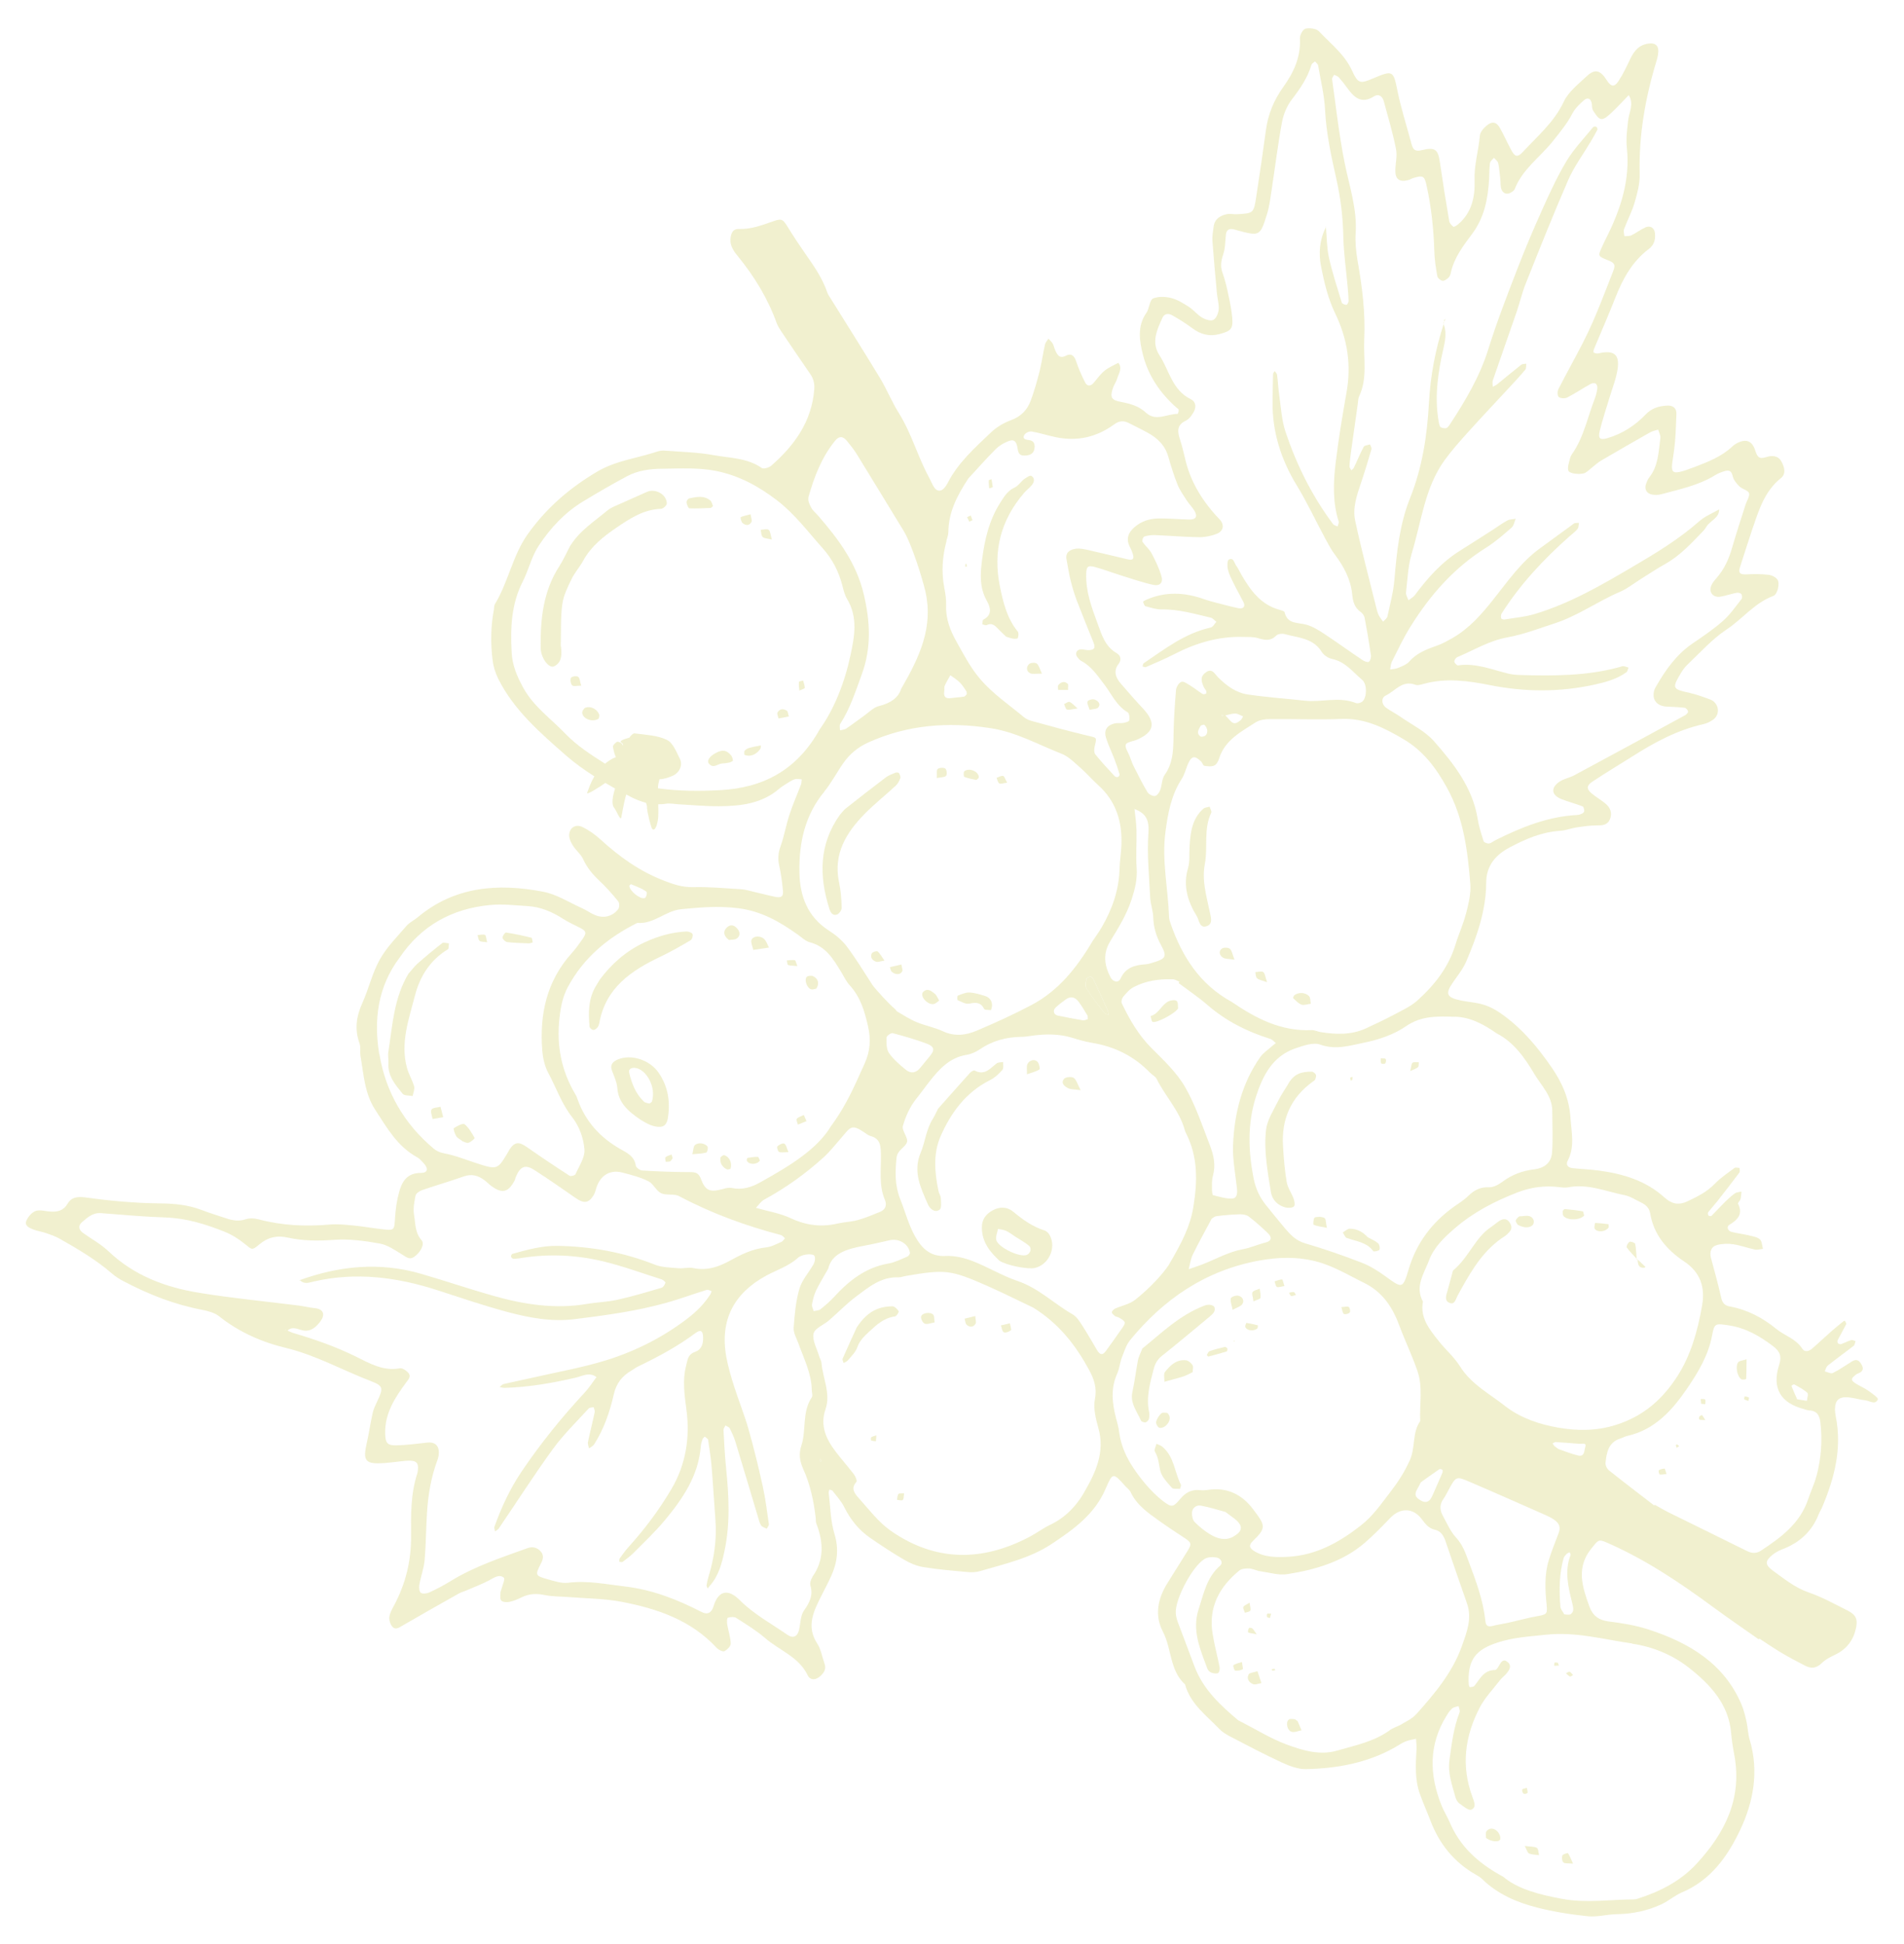 <?xml version="1.0" encoding="UTF-8"?>
<svg id="Ebene_1" data-name="Ebene 1" xmlns="http://www.w3.org/2000/svg" viewBox="0 0 237.43 242.5">
<defs>
    <style>
      .cls-1 {
        fill: #d6d475;
      }

      .cls-2 {
        opacity: .35;
      }
    </style>
  </defs>
  <g class="cls-2">
    <path class="cls-1" d="M135.99,121.78c.15.14.29.22.35.33.6,1.28,1.18,2.57,1.76,3.86.08.19.1.4.15.61-.18-.07-.43-.09-.53-.22-.77-1-1.56-2-2.23-3.07-.19-.3-.07-.83,0-1.24.02-.12.34-.19.51-.28"/>
    <path class="cls-1" d="M102.46,182.23s-.09.07-.14.11c-.05-.09-.11-.18-.14-.28,0-.02.08-.07.13-.11.05.09.1.18.14.27"/>
    <path class="cls-1" d="M35.78,165.93c-.11-.03-.21-.05-.32-.08.06,0,.13,0,.18.02.06.03.1.09.15.13l-.02-.07Z"/>
    <path class="cls-1" d="M152.72,89.15c-.1.07-.2.14-.3.2-.01-.07-.03-.14-.04-.21.12.03.24.06.36.1l-.02-.09Z"/>
    <polygon class="cls-1" points="94.24 150.64 94.3 150.5 94.23 150.69 94.24 150.64"/>
    <path class="cls-1" d="M141.48,100.86s.06-.04.09-.07c-.05,0-.09,0-.14,0,.03.04.06.08.09.12l-.04-.06Z"/>
    <path class="cls-1" d="M37.43,159.69s-.06.07-.1.1l.02-.09h.08Z"/>
    <path class="cls-1" d="M180.04,40.27c.02-.14.03-.28.07-.41,0-.02.1-.02.15-.04-.1.16-.19.31-.29.46l.07-.02Z"/>
    <path class="cls-1" d="M165.34,28.34s-.03-.09-.04-.13l.05.05v.08Z"/>
    <path class="cls-1" d="M71.13,68.05c1.15-1.86,2.98-3.01,4.6-4.37.45-.38,1.05-.59,1.6-.84,1.1-.51,2.22-.97,3.32-1.48,1.05-.49,2.5.3,2.5,1.44,0,.23-.45.65-.72.66-2.2.08-3.91,1.23-5.6,2.38-1.62,1.1-3.15,2.33-4.11,4.1-.43.79-1.06,1.48-1.45,2.29-.48,1-1.01,2.05-1.15,3.13-.23,1.7-.14,3.44-.19,5.17,0,.07.03.15.04.22.09.93.09,1.88-.86,2.35-.65.32-1.68-1.01-1.69-2.33-.04-3.57.32-7.05,2.33-10.15.52-.81.91-1.71,1.37-2.57"/>
    <path class="cls-1" d="M88.9,63.13c-.15.13-.21.21-.26.22-.89.04-1.78.09-2.67.05-.14,0-.32-.47-.36-.74-.02-.16.18-.47.33-.5.89-.18,1.81-.4,2.62.25.2.16.25.49.35.71"/>
    <path class="cls-1" d="M91.41,94.88c-.16.09-.28.19-.42.22-.3.06-.6.11-.9.12-.56.02-1.1.68-1.67.05-.32-.36.02-.91.81-1.34.86-.47,1.39-.4,1.98.34.13.16.14.41.2.61"/>
    <path class="cls-1" d="M74.66,89.63c-.75.51-2,.04-2.06-.73-.02-.21.23-.59.44-.65.66-.2,1.41.2,1.67.85.07.17-.04.4-.05.53"/>
    <path class="cls-1" d="M92.83,94.14c0-.15-.06-.38.03-.5.12-.16.35-.3.56-.35.47-.14.96-.22,1.45-.32-.01.14.02.32-.05.42-.5.74-1.28,1.05-1.98.76"/>
    <path class="cls-1" d="M98.37,89.36c-.49.09-.89.17-1.29.25-.05-.26-.22-.58-.12-.75.26-.47.73-.5,1.17-.21.13.09.13.37.24.72"/>
    <path class="cls-1" d="M93.6,64.14c.06.46.21.78.1.97-.26.49-.74.45-1.11.12-.17-.15-.27-.7-.23-.72.34-.16.72-.23,1.24-.37"/>
    <path class="cls-1" d="M96.25,67.29c-.56-.14-.96-.12-1.15-.32s-.17-.58-.24-.89c.34-.01.77-.15.99,0,.21.15.22.6.4,1.2"/>
    <path class="cls-1" d="M72.48,85.52c-.51,0-.96.12-1.13-.04-.19-.19-.27-.7-.15-.94.09-.17.71-.27.89-.13.22.16.23.61.39,1.11"/>
    <path class="cls-1" d="M99.68,86.14c-.04-.46-.1-.78-.05-1.09,0-.08.34-.11.52-.17.08.31.2.61.21.92,0,.08-.32.16-.68.33"/>
    <path class="cls-1" d="M150.84,100.62c.1.32.28.59.21.73-.99,2.04-.41,4.3-.8,6.37-.41,2.14.2,3.98.59,5.94.13.66.46,1.5-.28,1.82-.97.42-1.01-.69-1.31-1.19-1.15-1.87-1.75-3.82-1.1-6.02.24-.83.13-1.77.19-2.67.1-1.74.3-3.46,1.7-4.72.18-.17.51-.18.81-.27"/>
    <path class="cls-1" d="M163.47,125.19c-.49.06-.88.22-1.18.11-.39-.15-.7-.5-1.02-.79-.04-.04.04-.3.13-.37.5-.42,1.42-.38,1.86.13.16.18.12.51.2.92"/>
    <path class="cls-1" d="M153.94,119.7c-.69-.12-1.17-.07-1.47-.28-.39-.26-.55-.8-.08-1.12.22-.15.79-.13.98.04.26.25.32.71.57,1.35"/>
    <path class="cls-1" d="M158,122.5c-.64-.23-1.02-.28-1.25-.49-.17-.15-.15-.5-.21-.77.33,0,.77-.15.98,0,.23.16.25.6.48,1.25"/>
    <path class="cls-1" d="M104.7,101.67c.25-.27.46-.59.75-.82,1.65-1.31,3.32-2.61,5-3.88.35-.27.8-.42,1.22-.6.12-.05.38-.02.43.05.11.19.23.46.17.63-.12.34-.31.7-.57.94-1.27,1.18-2.63,2.26-3.85,3.49-2.34,2.38-3.98,5.05-3.21,8.62.22,1.03.29,2.09.32,3.14,0,.28-.32.73-.59.83-.54.18-.81-.27-.95-.73-1.3-4.1-1.29-8.03,1.29-11.68"/>
    <path class="cls-1" d="M123.57,125.99c-.25-.04-.77,0-.84-.14-.44-.88-1.05-.84-1.88-.67-.43.09-.97-.24-1.43-.44-.07-.03-.06-.53.02-.56.47-.18.97-.41,1.45-.39.65.03,1.31.24,1.94.43.74.22,1.09.95.74,1.77"/>
    <path class="cls-1" d="M122.04,97.04c-.11.08-.24.25-.33.23-.49-.09-.99-.19-1.46-.38-.09-.04-.12-.61.01-.7.57-.44,1.65-.04,1.79.64.02.07-.01.14-.02.22"/>
    <path class="cls-1" d="M117.12,124.8c-.31.21-.47.39-.67.43-.2.04-.45-.02-.64-.12-.69-.37-1.03-1.09-.66-1.42.53-.49,1.01-.07,1.4.24.25.19.37.55.56.87"/>
    <path class="cls-1" d="M110.3,119.81c-.53.08-.83.22-1.05.14-.47-.16-.77-.55-.54-1.04.09-.17.61-.34.72-.25.3.25.49.63.86,1.15"/>
    <path class="cls-1" d="M116.82,97.03c.04-.52-.06-.98.11-1.12.21-.17.74-.2.95-.05.18.13.25.72.1.9-.17.2-.63.17-1.16.28"/>
    <path class="cls-1" d="M112.4,120.29c.07.41.18.64.12.82-.17.47-.82.52-1.31.1-.14-.12-.16-.39-.24-.58.45-.11.9-.21,1.42-.33"/>
    <path class="cls-1" d="M125.59,97.62c-.49.06-.81.19-.98.09-.18-.11-.23-.46-.33-.7.27-.09.57-.28.81-.23.17.04.26.41.5.83"/>
    <path class="cls-1" d="M142.43,168.21c2.37-1.91,4.66-4.19,7.77-5.37.21-.08.45-.12.67-.1.2.02.47.12.55.26.09.16.08.46-.02.62-.14.25-.38.45-.61.64-1.96,1.62-3.91,3.27-5.9,4.85-.58.46-.85.97-1.03,1.66-.45,1.75-.95,3.47-.57,5.32.06.28.05.6-.02.88-.05.18-.25.4-.43.43-.17.04-.51-.09-.56-.22-.5-1.15-1.38-2.17-1.07-3.56.29-1.31.44-2.64.69-3.96.08-.43.31-.83.54-1.44"/>
    <path class="cls-1" d="M147.16,185.7c-.34-.04-.86.06-1.03-.14-.58-.67-1.29-1.39-1.46-2.19-.17-.79-.2-1.57-.65-2.31-.13-.22.11-.65.19-.98.25.11.53.19.73.36,1.5,1.24,1.51,3.17,2.32,4.74.05.1-.05.27-.11.52"/>
    <path class="cls-1" d="M148.73,171.14c-.39.19-.72.37-1.06.5-.49.17-.99.29-1.49.43-.32.09-.65.18-.98.27.02-.42-.13-.97.08-1.23.65-.81,1.41-1.58,2.62-1.45.3.04.64.34.81.61.13.21.02.55.02.87"/>
    <path class="cls-1" d="M145.56,176.22c.5.46.38,1.12-.24,1.65-.19.16-.6.29-.78.19-.21-.11-.43-.53-.37-.74.11-.39.36-.78.66-1.05.16-.14.55-.05.73-.05"/>
    <path class="cls-1" d="M150.49,169.01c.1-.16.18-.42.33-.48.62-.22,1.26-.38,1.9-.53.09-.02.29.09.33.19.04.1-.02.35-.08.37-.76.23-1.53.44-2.29.64-.03,0-.09-.09-.19-.18"/>
    <path class="cls-1" d="M153.71,163.37c-.12-.63-.32-1.06-.23-1.43.04-.18.61-.39.9-.34.51.09.83.56.56,1.02-.18.31-.68.44-1.23.75"/>
    <path class="cls-1" d="M156.82,165.66c-.41.4-1.28.35-1.52-.13-.07-.13.1-.53.13-.53.48.07.96.18,1.43.3.02,0-.02.23-.04.36"/>
    <path class="cls-1" d="M156.31,162.3c-.06-.53-.24-.93-.11-1.14.15-.23.58-.29.89-.43.04.39.15.79.09,1.15-.03.15-.44.23-.87.43"/>
    <path class="cls-1" d="M167.27,163.03c.41-.02.75-.13.92-.02.14.09.23.56.12.69-.13.16-.55.27-.72.18-.17-.09-.19-.46-.32-.85"/>
    <path class="cls-1" d="M160.17,160.4c-.42.06-.74.21-.93.11-.18-.09-.21-.45-.3-.69.31-.09.62-.23.93-.25.07,0,.17.44.3.82"/>
    <path class="cls-1" d="M161.61,161.51c-.21.05-.42.16-.6.13-.11-.02-.18-.26-.27-.4.2-.04.4-.11.59-.09.09,0,.16.2.28.36"/>
    <polygon class="cls-1" points="153.97 167.19 153.94 167.34 153.83 167.25 153.97 167.19"/>
    <path class="cls-1" d="M185.31,229.23c.01-.22-.1-.65.07-.85.41-.48.97-.36,1.37.07.22.23.4.67.33.94-.1.4-1.11.35-1.78-.16"/>
    <path class="cls-1" d="M190.13,230.24c.72.09,1.19.05,1.51.23.21.12.2.6.28.91-.42-.06-.86-.05-1.24-.2-.19-.07-.27-.44-.55-.95"/>
    <path class="cls-1" d="M196.16,232.44c-.59-.06-1.01.02-1.2-.15-.18-.16-.22-.62-.13-.87.06-.17.66-.33.7-.28.22.32.35.69.63,1.3"/>
    <path class="cls-1" d="M190.4,222.99c.04.27.14.49.07.64-.04.09-.39.15-.49.07-.12-.09-.21-.38-.15-.5.06-.12.33-.13.58-.21"/>
    <path class="cls-1" d="M196.16,208.93c-.18.08-.33.21-.4.17-.18-.1-.33-.26-.49-.4.16-.07.34-.23.46-.19.16.05.28.26.43.42"/>
    <path class="cls-1" d="M194.26,207.37c.05.12.09.25.14.37-.2,0-.39.02-.59.03.01-.14-.02-.32.05-.39.08-.07.26,0,.4,0"/>
    <path class="cls-1" d="M106.87,165.51c1.3-1.96,2.71-2.57,4.42-2.58.27,0,.61.34.77.61.06.11-.26.62-.46.65-1.39.19-2.3,1.05-3.25,1.93-.62.57-1.16,1.11-1.45,1.93-.21.61-.75,1.11-1.18,1.63-.12.15-.34.21-.52.32-.05-.19-.19-.42-.12-.55.66-1.51,1.35-3,1.78-3.94"/>
    <path class="cls-1" d="M116.55,164.94c-.49.08-.92.27-1.24.15-.24-.09-.49-.6-.45-.87.08-.48,1.18-.64,1.52-.24.15.18.1.52.17.96"/>
    <path class="cls-1" d="M121.61,164.14c.03.45.16.76.05.95-.27.47-.74.48-1.12.14-.17-.15-.17-.5-.25-.76.38-.1.77-.19,1.32-.33"/>
    <path class="cls-1" d="M125.94,165.05c.06.39.22.8.12.87-.24.18-.67.35-.89.24-.21-.11-.25-.55-.36-.85.33-.07.66-.15,1.13-.26"/>
    <path class="cls-1" d="M112.74,186.25c-.06.35-.02.69-.17.83-.13.12-.47,0-.72-.02.05-.25.06-.53.19-.73.06-.1.36-.05.71-.08"/>
    <path class="cls-1" d="M109.28,179.03c-.02.34-.04.53-.05.73-.2-.03-.41-.02-.59-.1-.05-.02-.07-.33,0-.39.13-.11.34-.14.64-.25"/>
    <path class="cls-1" d="M74.82,122.15c1.41-1.9,3.23-3.53,5.55-4.61,1.66-.77,3.39-1.28,5.24-1.36.26,0,.68.14.75.32.08.2-.05.66-.24.77-1.23.72-2.47,1.44-3.76,2.05-3.67,1.74-6.82,3.9-7.61,8.2-.04.22-.11.45-.24.62-.12.16-.36.34-.53.32-.17-.02-.45-.25-.46-.41-.15-1.66-.16-3.3.65-4.82.18-.33.38-.64.65-1.09"/>
    <path class="cls-1" d="M80.03,139.76c-1.8-1.19-2.91-2.26-3.05-4.05-.06-.73-.39-1.46-.66-2.16-.3-.78.15-1.17.73-1.41,1.72-.71,4,.09,5.07,1.64,1.2,1.75,1.48,3.63,1.17,5.64-.15.96-.61,1.27-1.59,1.07-.3-.06-.6-.16-.87-.3-.42-.2-.8-.45-.79-.44M80.99,137.64c.18-.14.28-.18.3-.24.58-1.76-.68-4.07-2.11-4.21-.42-.04-.84.13-.72.61.32,1.33.79,2.61,1.84,3.6.18.17.51.18.7.24"/>
    <path class="cls-1" d="M90.89,117.23c-.67-.49-.72-1.06-.31-1.49.36-.38.79-.45,1.2-.08.45.4.64.95.15,1.36-.27.23-.79.17-1.04.22"/>
    <path class="cls-1" d="M93.93,118.48c-.12-.56-.32-.94-.23-1.22.17-.51,1.04-.62,1.56-.17.3.26.43.72.63,1.09-.61.09-1.23.18-1.97.3"/>
    <path class="cls-1" d="M86.34,143.96c.13-.53.11-.92.3-1.12.37-.39,1.29-.28,1.59.18.1.16-.03.69-.16.73-.47.14-.98.14-1.73.21"/>
    <path class="cls-1" d="M91.11,145.78c-.13.02-.34.13-.48.06-.59-.29-.88-.8-.79-1.44.02-.13.33-.35.46-.32.64.16,1.03.95.8,1.69"/>
    <path class="cls-1" d="M101.8,123.31c-.17.02-.48.16-.7.07-.49-.21-.81-1.15-.52-1.52.12-.15.57-.21.78-.12.67.29.85.91.44,1.56"/>
    <path class="cls-1" d="M98.33,143.7c-.54,0-.91.09-1.19-.03-.15-.06-.29-.61-.2-.7.22-.2.67-.43.86-.33.23.11.3.56.52,1.06"/>
    <path class="cls-1" d="M94.76,144.75c-.38.55-1.36.53-1.62.04-.05-.09.02-.36.08-.37.42-.07.86-.14,1.29-.13.09,0,.18.33.25.46"/>
    <path class="cls-1" d="M100.57,139.83c-.45.18-.76.31-1.07.44-.06-.25-.25-.62-.14-.73.21-.23.58-.32.88-.47.1.22.19.44.33.76"/>
    <path class="cls-1" d="M99.43,120.49c-.51-.05-.85-.03-1.15-.13-.11-.04-.11-.37-.16-.57.33-.02.67-.08,1-.03.09.01.15.33.31.73"/>
    <path class="cls-1" d="M83.88,144.45c-.14.19-.21.36-.32.4-.17.06-.37.04-.56.05,0-.2-.1-.49,0-.57.2-.17.49-.23.75-.33.05.17.1.34.13.45"/>
    <path class="cls-1" d="M116.97,138.29c1.3-1.46,2.64-2.98,4-4.49.14-.15.45-.34.56-.28,1.27.67,1.93-.26,2.74-.88.2-.16.55-.13.83-.18-.03.33.08.79-.11.99-.44.49-.95.98-1.54,1.27-3.02,1.51-4.87,4.08-6.15,6.98-.95,2.15-.76,4.55-.26,6.88.06.29.27.57.28.86.02.49.12,1.23-.14,1.43-.63.47-1.25-.15-1.46-.64-.9-2.06-1.91-4.09-.91-6.46.57-1.36.68-2.9,1.5-4.2.24-.38.42-.8.66-1.27"/>
    <path class="cls-1" d="M124.62,157.23c-1.11-1.03-2.17-2.27-2.18-4.1-.01-1.03.47-1.68,1.33-2.16.9-.5,1.84-.46,2.58.16,1.19.99,2.41,1.87,3.91,2.34.26.08.52.36.65.61.84,1.59-.14,3.67-1.88,4.07-.83.19-3.48-.31-4.41-.91M126.62,154.25s0,0,0,0c-.38-.25-.74-.54-1.15-.73-.31-.14-.68-.17-1.02-.25-.08.47-.33,1-.21,1.41.26.88,2.69,2.06,3.65,1.88.56-.1.85-.83.42-1.19-.51-.43-1.12-.75-1.69-1.12"/>
    <path class="cls-1" d="M134.76,135.97c-.79-.11-1.23-.08-1.55-.24-.47-.23-.99-.65-.5-1.19.2-.22.92-.28,1.18-.1.34.24.47.78.87,1.53"/>
    <path class="cls-1" d="M128.06,133.99c.02-.6-.07-.98.05-1.25.25-.54.94-.69,1.28-.29.2.23.33.85.23.93-.37.26-.87.36-1.56.61"/>
    <path class="cls-1" d="M160.59,135.28c.8-1.49,1.87-1.6,2.96-1.62.18,0,.45.19.53.36.08.17,0,.43-.08.62-.05.12-.21.21-.33.29-2.72,1.98-3.88,4.69-3.68,8,.09,1.5.21,3.01.46,4.49.12.71.6,1.37.86,2.07.11.31.21.84.04.99-.22.19-.72.2-1.05.12-.99-.25-1.66-.98-1.81-1.89-.42-2.59-.91-5.21-.61-7.81.14-1.21.9-2.36,1.46-3.5.43-.87.99-1.67,1.26-2.13"/>
    <path class="cls-1" d="M170.55,154.31c.54.3.98.47,1.3.76.17.16.26.6.16.8-.08.16-.69.27-.76.18-.83-1.14-2.15-1.22-3.32-1.65-.22-.08-.32-.45-.48-.68.29-.17.57-.46.86-.47.97-.01,1.73.49,2.24,1.06"/>
    <path class="cls-1" d="M165.47,153.14c-.75-.15-1.23-.2-1.67-.39-.08-.03,0-.85.15-.9.37-.12.87-.11,1.21.06.19.09.17.61.3,1.23"/>
    <path class="cls-1" d="M175.86,133.57c.15-.58.13-.91.29-1.02.18-.12.5-.05.77-.06-.02.2.02.47-.09.6-.15.17-.42.23-.96.49"/>
    <path class="cls-1" d="M172.18,131.99c.26.03.55-.01.61.09.08.13.06.41-.04.54-.07.09-.43.1-.5.01-.1-.12-.05-.36-.08-.63"/>
    <path class="cls-1" d="M168.37,134.4c.08-.03.19-.06.29-.09-.01.13,0,.27-.04.39,0,.04-.12.04-.19.07-.02-.12-.04-.24-.06-.37"/>
    <path class="cls-1" d="M181.19,158.47c2.02-1.67,2.73-4.1,4.76-5.44.38-.25.71-.57,1.1-.8.42-.24.85-.27,1.19.23.3.44.33.83-.04,1.22-.16.16-.31.34-.49.46-2.54,1.59-4.03,4.01-5.43,6.51-.18.33-.36.66-.54.99-.23.44-.35,1.17-1.05.83-.58-.28-.35-.9-.2-1.42.26-.92.5-1.86.7-2.59"/>
    <path class="cls-1" d="M197.55,151.6c-.53.6-2,.65-2.55.1-.13-.12-.14-.41-.13-.61,0-.11.19-.3.28-.29.74.07,1.48.15,2.21.28.1.02.13.37.18.52"/>
    <path class="cls-1" d="M189.25,152.75c-.07-.13-.25-.33-.23-.51.01-.17.22-.33.36-.48.04-.05.14-.06.21-.06.57.01,1.24-.29,1.62.4.09.16.07.47-.03.62-.34.47-1.17.47-1.92.03"/>
    <path class="cls-1" d="M204.19,157.1c-.45-.5-.94-.97-1.33-1.51-.09-.12.14-.59.34-.7.15-.08.68.11.71.25.12.65.14,1.32.19,1.98l.09-.02Z"/>
    <path class="cls-1" d="M200.61,153.08c-.36.54-1.35.69-1.74.19-.12-.15.03-.74.05-.74.55.02,1.11.08,1.66.16.03,0,.02.25.03.39"/>
    <path class="cls-1" d="M204.11,157.12c.07.02.16.03.21.07.29.27.58.54.87.82-.05.04-.1.11-.16.11-.77.04-.77-.52-.83-1.02l-.09.02Z"/>
    <path class="cls-1" d="M161.49,214.44c.22.16.31.2.33.25.17.37.32.75.48,1.12-.41.07-.87.3-1.23.19-.54-.15-.77-1.13-.38-1.51.17-.17.63-.05.8-.06"/>
    <path class="cls-1" d="M156.8,208.43c.2.6.35,1.04.5,1.49-.34.05-.73.24-1.01.14-.54-.19-.87-.68-.58-1.23.11-.2.58-.22,1.09-.39"/>
    <path class="cls-1" d="M154.87,207.29c.05.44.18.87.09.91-.27.14-.64.21-.94.16-.11-.02-.29-.62-.21-.67.25-.18.59-.24,1.06-.4"/>
    <path class="cls-1" d="M155.82,199.89c.06.5.19.81.09.99-.09.16-.44.19-.67.27-.07-.24-.26-.52-.19-.72.06-.18.38-.28.78-.54"/>
    <path class="cls-1" d="M156.7,203.83c-.72-.16-1-.14-1.05-.25-.07-.13.02-.37.1-.53.02-.05.3-.03.39.04.16.12.25.31.57.74"/>
    <path class="cls-1" d="M158.51,201.27c-.05.2-.11.37-.15.54-.12-.04-.32-.05-.35-.13-.06-.11-.05-.31.02-.41.03-.05.25,0,.49,0"/>
    <path class="cls-1" d="M158.92,208.13c.04.05.08.11.12.17-.12.03-.24.07-.36.07-.03,0-.07-.12-.11-.18.11-.02.22-.04.34-.06"/>
    <path class="cls-1" d="M125.46,79.41c-.42-.41-.81-.78-1.18-1.16-.35-.36-.71-.54-1.22-.29-.13.07-.37-.05-.56-.09.04-.2,0-.53.13-.59,1.15-.59.88-1.53.44-2.32-.92-1.63-.84-3.28-.62-5.02.32-2.56.87-5.01,2.27-7.22.49-.77.92-1.51,1.82-1.92.45-.21.75-.71,1.16-1.03.27-.2.73-.51.9-.42.49.28.37.78.07,1.15-.28.35-.66.62-.95.96-2.92,3.39-3.93,7.26-3.03,11.69.41,2.02.88,3.96,2.23,5.63.14.17.08.56,0,.81-.03.08-.4.1-.61.06-.3-.05-.59-.16-.84-.24"/>
    <path class="cls-1" d="M129.92,84.02c-.69-.02-1.16.1-1.48-.06-.48-.25-.47-.8-.12-1.13.18-.18.76-.22.96-.07.28.22.37.67.65,1.26"/>
    <path class="cls-1" d="M135.87,88.53c-.12-.44-.35-.81-.25-1.04.08-.19.62-.33.87-.24.4.14.83.51.47.98-.16.21-.62.19-1.09.31"/>
    <path class="cls-1" d="M133.19,86.05c-.46,0-.85,0-1.24,0,0-.21-.08-.48.03-.61.31-.37.74-.54,1.16-.16.11.1.03.39.05.77"/>
    <path class="cls-1" d="M134.37,88.36c-.68.09-1.03.22-1.31.14-.18-.05-.25-.44-.37-.68.23-.1.5-.33.68-.27.27.09.49.37,1,.81"/>
    <path class="cls-1" d="M123.8,60.76c-.21.08-.33.12-.45.16-.02-.33-.06-.67-.05-1,0-.06.23-.1.35-.15.05.34.1.67.15.99"/>
    <path class="cls-1" d="M121.27,64.88c-.17.08-.28.14-.4.19-.09-.19-.18-.38-.27-.57.15-.07.3-.13.45-.2.07.19.15.39.22.57"/>
    <path class="cls-1" d="M120.56,70.68c-.06,0-.12,0-.18.01,0-.11-.01-.22,0-.33,0-.02.11-.02.16-.03l.02.34Z"/>
    <path class="cls-1" d="M51.01,121.36c.35-.39.66-.82,1.05-1.17,1-.88,2.03-1.74,3.09-2.56.16-.13.54.02.83.03-.04.25.01.65-.13.74-2.21,1.34-3.49,3.39-4.1,5.75-.75,2.94-1.86,5.9-1,9.04.21.79.67,1.52.89,2.3.1.36-.11.8-.18,1.21-.42-.08-1.04-.02-1.25-.28-.91-1.12-1.88-2.24-1.77-3.82.03-.45-.09-.91-.02-1.35.53-3.38.7-6.87,2.58-9.91"/>
    <path class="cls-1" d="M57.71,142.36c-.36-.28-.68-.42-.83-.67-.18-.3-.38-.91-.28-.98.4-.27,1.13-.65,1.33-.49.54.43.9,1.1,1.26,1.72.03.05-.46.5-.77.59-.24.07-.56-.13-.71-.18"/>
    <path class="cls-1" d="M66.43,117.55c-.19.04-.33.11-.48.11-.9-.04-1.8-.05-2.7-.16-.23-.03-.56-.34-.58-.54-.02-.22.31-.67.43-.65,1.06.16,2.12.39,3.17.65.1.02.11.39.16.6"/>
    <path class="cls-1" d="M55.27,139.34c-.57.1-.95.16-1.33.23-.06-.4-.29-.91-.13-1.18.15-.25.73-.24,1.12-.35.1.37.2.75.34,1.3"/>
    <path class="cls-1" d="M60.75,117.52c-.46-.07-.78-.03-.94-.17-.17-.15-.18-.47-.26-.72.31-.02.65-.12.92-.03.14.05.15.46.28.92"/>
    <path class="cls-1" d="M217.8,169.53c-.01.97-.01,1.71-.05,2.46,0,.04-.45.13-.59.04-.54-.32-.79-1.67-.39-2.14.15-.17.49-.18,1.04-.36"/>
    <path class="cls-1" d="M207.82,183.84c-.36.04-.62.11-.86.06-.07-.02-.17-.48-.11-.52.2-.13.47-.2.72-.21.05,0,.13.33.25.67"/>
    <path class="cls-1" d="M212.13,175.07c-.02-.19-.04-.39-.05-.58.19.02.48-.03.55.07.09.14.02.38.01.58-.15-.02-.29-.03-.51-.06"/>
    <path class="cls-1" d="M212.65,177.11c-.35-.02-.55,0-.73-.05-.05-.01-.08-.27-.02-.36.07-.1.32-.22.34-.2.13.13.22.31.41.61"/>
    <path class="cls-1" d="M218.03,174.73c-.18-.07-.38-.1-.51-.2-.06-.04.02-.25.04-.38.18.05.37.07.53.15.03.02-.03.23-.06.43"/>
    <path class="cls-1" d="M209.09,180.57c-.04-.11-.1-.21-.12-.32,0-.02.13-.11.17-.09.1.05.18.14.26.21-.11.07-.21.13-.31.2"/>
    <path class="cls-1" d="M146.91,125.77c-.33.61-2.64,1.84-3.17,1.69-.15-.04-.18-.48-.26-.73,1.05-.29,1.36-1.44,2.27-1.86.29-.13.84-.18.99-.02.2.21.13.67.17.92"/>
    <path class="cls-1" d="M179.96,40.29s.02.08.03.12c.01-.04.02-.09.04-.13l-.07.02Z"/>
    <path class="cls-1" d="M232.94,173.43c-.44-.31-.95-.52-1.41-.8-.79-.48-.79-.66,0-1.25.06-.05.14-.06.21-.09.67-.27.68-.68.3-1.25-.35-.53-.71-.48-1.16-.2-.77.48-1.52,1.01-2.33,1.41-.24.12-.66-.13-1-.21.12-.25.18-.56.37-.72,1.06-.84,2.16-1.63,3.23-2.46.15-.12.16-.39.24-.59-.19-.05-.4-.18-.55-.13-.43.14-.84.36-1.27.51-.1.03-.32-.04-.38-.12-.07-.09-.08-.3-.02-.4.34-.67.72-1.31,1.05-1.98.04-.09-.08-.27-.15-.4,0-.02-.15,0-.2.05-.47.38-.94.76-1.39,1.15-.85.75-1.67,1.53-2.53,2.27-.38.33-.92.45-1.21-.01-.79-1.25-2.22-1.62-3.27-2.49-1.7-1.39-3.58-2.37-5.76-2.77-.56-.1-.92-.39-1.06-1.03-.38-1.69-.84-3.35-1.29-5.02-.2-.77.02-1.43.77-1.62.64-.17,1.36-.19,2.02-.09.91.14,1.79.47,2.69.66.32.07.67-.06,1-.09-.12-.41-.12-.98-.4-1.2-.39-.31-.98-.38-1.5-.51-.67-.16-1.37-.23-2.04-.41-.46-.13-.61-.65-.27-.86,1.03-.64,1.76-1.31,1.11-2.64-.06-.12.24-.37.3-.58.08-.3.08-.62.12-.94-.28.07-.62.07-.83.23-.48.35-.92.76-1.34,1.18-.54.53-1.03,1.09-1.57,1.62-.06.06-.32.03-.37-.04-.07-.11-.11-.33-.04-.41.36-.47.77-.91,1.14-1.38.93-1.18,1.85-2.37,2.75-3.57.1-.13.02-.39.03-.58-.21,0-.49-.1-.63,0-.85.63-1.75,1.23-2.47,1.98-.97,1.01-2.15,1.59-3.4,2.18-1.19.56-2.04.28-2.9-.5-2.33-2.1-5.18-2.94-8.2-3.34-1.07-.14-2.15-.18-3.22-.29-.58-.06-.89-.42-.62-.93.91-1.72.47-3.53.35-5.32-.14-2.32-1-4.36-2.34-6.3-1.7-2.47-3.56-4.72-6.03-6.53-.98-.72-1.92-1.22-3.04-1.46-.75-.16-1.53-.22-2.28-.38-1.78-.38-1.95-.83-.97-2.25.6-.86,1.28-1.71,1.68-2.66,1.33-3.12,2.45-6.32,2.47-9.78.01-2.16,1.2-3.49,2.97-4.42,1.95-1.03,3.97-1.91,6.26-2.05.68-.04,1.34-.32,2.02-.42.81-.12,1.64-.25,2.46-.25.74,0,1.39,0,1.72-.77.3-.73.11-1.42-.61-2-.54-.44-1.15-.78-1.68-1.23-.63-.53-.64-.96.07-1.44,1.64-1.09,3.33-2.1,4.99-3.15,2.76-1.76,5.62-3.31,8.88-4.04.44-.1.88-.31,1.23-.57.93-.68.71-2.1-.39-2.51-.86-.32-1.73-.64-2.63-.84-2.02-.43-2.12-.58-1.12-2.27.26-.45.56-.9.94-1.25,1.58-1.49,3.05-3.16,4.84-4.35,2.01-1.33,3.51-3.34,5.87-4.21.49-.18.83-1.53.5-2.03-.21-.31-.73-.56-1.13-.6-.91-.1-1.84-.1-2.76-.05-.73.03-1.03-.15-.79-.88.51-1.57,1-3.15,1.53-4.72.81-2.34,1.5-4.74,3.58-6.41.7-.56.42-1.41.05-2.09-.4-.74-1.21-.75-1.84-.54-.91.3-1.14.03-1.41-.81-.4-1.25-1.17-1.49-2.29-.91-.2.1-.39.24-.55.39-1.35,1.28-3.05,1.94-4.76,2.59-3.37,1.29-2.9.72-2.52-2.12.2-1.49.23-3,.29-4.51.03-.75-.46-1.09-1.2-1.04-1.02.06-1.9.33-2.65,1.12-1.32,1.38-2.91,2.4-4.79,2.95-.87.25-1.15.04-.93-.88.33-1.39.79-2.74,1.2-4.1.36-1.22.86-2.43,1.04-3.68.26-1.83-.5-2.37-2.42-1.92-.17.04-.4-.03-.57-.11-.04-.02-.02-.28.03-.41.89-2.15,1.83-4.28,2.68-6.44.92-2.34,2.09-4.5,4.16-6.06.68-.51.86-1.21.77-2-.07-.62-.58-.97-1.16-.71-.62.27-1.16.7-1.77,1-.25.12-.58.08-.88.11-.02-.29-.14-.61-.05-.86.42-1.13,1-2.2,1.33-3.35.33-1.14.66-2.35.63-3.53-.13-4.88.71-9.58,2.12-14.2.11-.35.18-.73.2-1.11.03-.74-.4-1.08-1.18-.98-1.21.14-1.84.92-2.32,1.93-.45.95-.9,1.91-1.48,2.78-.52.77-.93.68-1.45-.14-.8-1.27-1.48-1.45-2.51-.48-1.04.98-2.28,1.94-2.85,3.17-1.19,2.54-3.27,4.28-5.1,6.26-.62.68-.97.63-1.39-.13-.51-.93-.94-1.9-1.45-2.83-.43-.78-.98-.91-1.68-.32-.38.32-.8.8-.84,1.24-.16,1.87-.73,3.66-.66,5.58.07,2.05-.34,4.07-2.08,5.51-.17.14-.5.34-.57.28-.22-.17-.46-.44-.51-.69-.42-2.46-.81-4.92-1.17-7.38-.23-1.57-.59-1.89-2.26-1.48-.85.21-1.09-.09-1.28-.79-.58-2.2-1.29-4.37-1.74-6.58-.52-2.56-.55-2.64-3.05-1.58-1.62.69-1.87.66-2.62-.97-.92-2.02-2.66-3.35-4.12-4.9-.33-.35-1.18-.46-1.69-.33-.33.08-.71.8-.69,1.22.12,2.32-.77,4.23-2.08,6.06-1.15,1.6-1.9,3.39-2.16,5.38-.37,2.75-.78,5.5-1.2,8.25-.32,2.12-.34,2.12-2.46,2.23-.38.02-.78-.09-1.15-.02-.88.17-1.58.6-1.71,1.56-.08.6-.19,1.2-.15,1.8.16,2.18.36,4.35.56,6.52.06.68.28,1.36.22,2.02-.04.47-.3,1.11-.67,1.3-.33.17-1.01-.05-1.42-.3-.59-.35-1.03-.94-1.6-1.31-.7-.45-1.45-.92-2.24-1.12-.71-.18-1.59-.21-2.24.05-.38.16-.47,1-.7,1.53-.03.07-.05.14-.1.2-1.21,1.69-.93,3.54-.45,5.39.68,2.57,2.12,4.68,4.11,6.46.11.1.3.19.32.31.02.17-.08.51-.13.51-1.32,0-2.72.99-3.95-.15-.91-.84-1.96-1.12-3.11-1.34-1.22-.23-1.39-.57-1.01-1.73.14-.42.43-.8.55-1.23.18-.62.66-1.23.13-1.92-.58.32-1.21.57-1.71.98-.52.42-.92.99-1.36,1.51-.39.46-.82.47-1.08-.05-.45-.88-.84-1.79-1.15-2.72-.23-.67-.65-.91-1.2-.62-.83.43-1.1-.06-1.37-.65-.13-.28-.17-.59-.32-.85-.13-.23-.35-.4-.53-.61-.15.25-.37.47-.43.73-.25,1.1-.4,2.22-.67,3.32-.31,1.23-.66,2.46-1.1,3.66-.43,1.16-1.21,2-2.48,2.46-.9.33-1.8.87-2.49,1.53-2.02,1.92-4.12,3.79-5.41,6.33-.1.2-.23.39-.38.56-.42.51-.94.5-1.3-.06-.25-.38-.41-.82-.63-1.22-1.42-2.61-2.18-5.5-3.77-8.04-.89-1.42-1.51-2.99-2.38-4.42-2.09-3.45-4.25-6.85-6.38-10.28-.08-.13-.14-.27-.19-.42-.58-1.67-1.57-3.12-2.58-4.56-.79-1.13-1.55-2.27-2.27-3.44-.62-1-.76-1.17-1.75-.83-1.44.5-2.85,1.06-4.44,1-.68-.02-.89.49-.98,1.04-.15.9.3,1.63.84,2.28,2.11,2.57,3.8,5.35,4.92,8.46.13.35.34.68.56,1,1.19,1.77,2.38,3.53,3.59,5.28.41.59.57,1.18.52,1.91-.3,4.02-2.45,7-5.37,9.56-.28.24-.96.43-1.18.28-1.82-1.27-3.97-1.23-5.98-1.6-2.03-.37-4.11-.41-6.18-.57-.3-.02-.62.03-.9.13-2.49.83-5.1,1.1-7.49,2.51-3.47,2.06-6.33,4.55-8.63,7.78-1.9,2.68-2.42,5.97-4.1,8.74-.11.18-.08.44-.12.66-.4,2.08-.42,4.19-.17,6.29.1.81.35,1.63.72,2.37,1.96,3.91,5.23,6.73,8.46,9.56,1.1.96,2.29,1.81,3.52,2.59-.55.93-.78,1.78-.87,1.95-.36.62,1.63-.71,2.24-1.13.4.23.81.47,1.21.7-.27.81-.5,1.95-.12,2.39.29.34.79,1.74.9,1.2.07-.35.29-1.76.61-2.85.16.08.31.17.47.25.65.34,1.31.61,1.99.79.07.19.14.38.13.56-.01.44.47,2.48.65,2.69.32.38.68-.49.75-1.5.03-.43.02-1,0-1.57.3,0,.6,0,.91-.06.51-.09,1.07.03,1.6.06,1.69.09,3.38.26,5.07.25,2.71-.02,5.36-.33,7.51-2.19.28-.24.61-.44.93-.64.32-.2.64-.42.99-.54.26-.08.58,0,.88.01-.03.22-.01.46-.09.66-.48,1.26-1.03,2.49-1.44,3.77-.42,1.27-.64,2.62-1.09,3.88-.3.82-.38,1.57-.19,2.42.23,1.03.37,2.08.47,3.13.08.75-.19.95-.95.8-.9-.18-1.79-.43-2.69-.63-.52-.12-1.05-.29-1.58-.32-1.99-.12-3.99-.31-5.97-.26-1.34.03-2.44-.34-3.67-.82-3.03-1.17-5.54-2.98-7.88-5.12-.67-.61-1.44-1.16-2.26-1.56-.9-.44-1.72.16-1.65,1.15.03.42.26.85.5,1.22.37.57.96,1.03,1.23,1.63.49,1.07,1.2,1.92,2.05,2.72.84.79,1.61,1.65,2.33,2.55.17.2.16.75,0,.97-.7.91-1.79,1.19-2.87.75-.57-.23-1.07-.61-1.63-.86-1.61-.72-3.17-1.74-4.86-2.06-5.64-1.09-11.04-.66-15.61,3.16-.46.39-1.05.66-1.44,1.11-1.17,1.36-2.47,2.66-3.33,4.2-.94,1.69-1.37,3.65-2.17,5.42-.75,1.65-.98,3.27-.35,5.02.17.48.04,1.05.12,1.56.4,2.29.51,4.69,1.83,6.71,1.44,2.21,2.75,4.58,5.24,5.94.32.18.58.49.83.76.6.66.49,1.19-.36,1.19-1.8,0-2.39,1.14-2.75,2.5-.27,1-.41,2.05-.48,3.1-.1,1.59-.05,1.6-1.72,1.41-1.15-.13-2.29-.34-3.44-.45-.99-.09-2-.21-2.98-.12-3,.26-5.97.13-8.91-.66-.5-.13-1.11-.16-1.58,0-.87.3-1.66.14-2.47-.13-1.02-.33-2.05-.66-3.06-1.04-1.68-.64-3.39-.79-5.19-.81-3.06-.03-6.13-.31-9.16-.73-1.09-.15-1.83-.07-2.34.8-.51.85-1.25,1.01-2.15.95-.61-.04-1.3-.26-1.82-.07-.48.17-.94.72-1.15,1.21-.27.64.39.91.88,1.1.5.2,1.05.26,1.56.44.58.2,1.17.4,1.7.7,2.27,1.29,4.53,2.61,6.52,4.34.46.4.99.73,1.54,1.01,3.09,1.62,6.3,2.88,9.74,3.53.72.14,1.53.36,2.09.8,2.47,1.97,5.34,3.23,8.31,3.94,3.73.9,7.02,2.76,10.53,4.11,1.68.65,1.66.88.88,2.56-.22.47-.46.96-.57,1.46-.28,1.23-.45,2.48-.73,3.71-.52,2.29-.2,2.69,2.19,2.53.69-.05,1.37-.15,2.06-.22.38-.04.77-.09,1.15-.08.81.02,1.06.33.97,1.17-.02.15-.03.3-.08.44-.83,2.54-.79,5.21-.77,7.82.02,3.11-.69,5.94-2.13,8.64-.25.46-.52.94-.58,1.44-.04.39.12.9.38,1.2.36.42.79.14,1.21-.11,2.35-1.37,4.73-2.71,7.11-4.05.26-.15.56-.22.84-.34.97-.42,1.95-.79,2.88-1.27.61-.32,1.25-.83,1.86-.35.19.15-.21,1.04-.35,1.59-.02.07-.07.14-.07.21,0,.36-.1.84.09,1.05.18.21.7.24,1.03.17.52-.11,1.02-.32,1.5-.56.93-.46,1.86-.51,2.9-.29.97.2,1.98.17,2.97.25,2.22.18,4.48.18,6.65.6,4.43.85,8.63,2.28,11.82,5.74.22.24.75.51.96.41.35-.17.8-.62.79-.95-.02-.8-.31-1.59-.44-2.4-.05-.28-.03-.79.08-.82.32-.1.79-.14,1.04.02,1.23.79,2.49,1.55,3.59,2.5,1.77,1.54,4.2,2.33,5.32,4.64.35.72,1.09.64,1.71,0,.4-.41.61-.84.4-1.42-.31-.86-.44-1.81-.93-2.55-1.06-1.64-.75-3.18-.04-4.74.55-1.23,1.24-2.4,1.79-3.63.76-1.68,1-3.36.42-5.26-.5-1.63-.51-3.41-.72-5.13-.02-.13.05-.27.08-.41.14.05.33.05.4.15.51.67,1.1,1.3,1.46,2.04.77,1.54,1.8,2.84,3.22,3.82,1.39.96,2.81,1.9,4.27,2.75.72.42,1.54.77,2.36.9,1.82.3,3.66.45,5.5.62.53.05,1.1.03,1.59-.12,3.06-.9,6.2-1.58,8.93-3.39,2.75-1.82,5.35-3.7,6.7-6.83.91-2.11.93-2.11,2.52-.33.21.23.49.42.61.68.74,1.6,2.13,2.58,3.51,3.56,1.06.76,2.15,1.48,3.24,2.19.84.56.9.74.35,1.62-.84,1.34-1.68,2.68-2.51,4.02-1.19,1.91-1.62,3.99-.56,6.03,1.12,2.14.82,4.81,2.77,6.59.65,2.43,2.66,3.86,4.28,5.56.36.38.85.67,1.32.92,2.12,1.1,4.23,2.22,6.39,3.22.96.44,2.05.88,3.07.86,3.87-.08,7.62-.76,11.03-2.67.46-.26.9-.57,1.39-.78.41-.17.88-.23,1.32-.33.02.44.08.88.06,1.31-.1,1.87-.23,3.75.42,5.57.41,1.15.91,2.26,1.34,3.39,1.1,2.85,2.91,5.12,5.63,6.67.27.15.54.31.76.52,1.92,1.89,4.32,2.93,6.86,3.58,2.07.53,4.21.87,6.34,1.09,1.2.12,2.43-.24,3.66-.26,1.96-.03,3.81-.43,5.55-1.24.89-.42,1.65-1.1,2.55-1.48,3.62-1.53,5.72-4.55,7.25-7.79,1.65-3.48,2.36-7.29,1.19-11.23-.22-.72-.23-1.49-.39-2.23-.17-.74-.34-1.48-.63-2.17-2.18-5.14-6.55-7.72-11.62-9.37-1.6-.52-3.29-.79-4.97-1-1.25-.16-1.98-.75-2.38-1.85-.89-2.46-1.69-4.87.25-7.25.8-.98.84-1.21,1.86-.76,4.76,2.07,9.04,4.92,13.19,7.98,1.91,1.41,3.88,2.75,5.82,4.12.02-.03.05-.07.07-.1.9.58,1.78,1.19,2.7,1.74.98.58,2,1.13,3.02,1.65.76.39,1.42.31,2.07-.34.46-.46,1.1-.77,1.7-1.06,1.4-.68,2.23-1.79,2.55-3.25.26-1.17,0-1.71-1.04-2.24-1.58-.79-3.15-1.67-4.81-2.24-1.74-.6-3.09-1.71-4.51-2.74-1-.73-.98-1.2-.06-1.95.34-.28.75-.52,1.17-.68,2.18-.81,3.75-2.22,4.6-4.37.14-.35.35-.67.49-1.02,1.5-3.58,2.44-7.25,1.65-11.2-.06-.3-.1-.6-.1-.9.01-1.16.53-1.61,1.74-1.48.69.07,1.36.28,2.05.36.54.06,1.24.63,1.56-.13.07-.17-.76-.76-1.23-1.09ZM223.73,172.66c.57.32,1.17.62,1.65,1.06.16.14-.03.65-.06,1-.34-.05-.68-.1-1.21-.19-.25-.55-.49-1.11-.72-1.68,0-.02.28-.22.34-.18ZM195.54,148.09c2.44-.49,4.7.51,7.02.97.73.14,1.41.6,2.1.93.58.28,1,.66,1.12,1.35.44,2.64,2.04,4.53,4.23,5.99,2.06,1.37,2.64,3.26,2.24,5.52-.55,3.13-1.39,6.19-3.12,8.86-1.82,2.81-4.2,4.94-7.65,6.02-2.46.77-4.88.74-7.23.32-2.21-.39-4.49-1.13-6.39-2.55-2.01-1.61-4.38-2.8-5.81-5.1-.72-1.15-1.81-2.08-2.66-3.16-1.14-1.44-2.33-2.88-1.95-4.9-1.04-1.9.15-3.5.75-5.12.61-1.64,1.86-2.85,3.21-4.01,2.32-2.01,4.99-3.39,7.83-4.49,1.65-.64,3.38-.88,5.18-.66.38.05.78.1,1.14.03ZM197.68,180.49c-.13.39-.05,1.24-.88,1.05-.89-.21-1.75-.57-2.46-.81-.26-.19-.4-.27-.51-.38-.09-.09-.15-.21-.22-.32.14-.06.28-.18.41-.17.98.06,1.96.14,2.94.22.33.02.93-.2.72.42ZM192.87,200.22c.12,1.12-.04,1.15-1.24,1.37-1.19.21-2.35.54-3.52.8-.67.15-1.35.24-2.01.41-.63.17-.83-.12-.88-.67-.27-2.57-1.18-4.97-2.08-7.38-.4-1.08-.75-2.09-1.57-2.98-.71-.76-1.13-1.79-1.65-2.72-.4-.72-.41-1.43.09-2.12.26-.37.45-.78.67-1.18.88-1.6.91-1.65,2.56-.94,3.18,1.36,6.34,2.77,9.5,4.16.35.16.69.34.67.33,1.09.6,1.23,1.18.95,1.92-.42,1.12-.88,2.24-1.23,3.38-.55,1.83-.46,3.7-.26,5.59ZM179.86,183.71c-.41.96-.82,1.91-1.25,2.86-.35.77-.78.94-1.41.59-.78-.43-.87-.81-.37-1.61.04-.06.07-.13.35-.67.5-.36,1.39-1.01,2.3-1.63.08-.06.32,0,.39.07.06.08.03.27-.01.39ZM181.47,126.81c1.9.06,3.54.94,5.17,2.08,2.12,1.08,3.5,3.04,4.7,5.07.87,1.46,2.24,2.74,2.23,4.62,0,1.72.1,3.46-.03,5.17-.09,1.25-.91,1.94-2.25,2.1-1.49.18-2.78.68-3.97,1.57-.46.34-1.09.68-1.63.66-1.12-.05-1.88.38-2.62,1.1-.53.52-1.19.92-1.81,1.36-2.71,1.96-4.61,4.49-5.57,7.68-.76,2.53-.79,2.52-2.88,1-.92-.67-1.92-1.31-2.97-1.72-2.34-.91-4.72-1.73-7.13-2.44-1.14-.34-1.82-1.09-2.51-1.9-.79-.93-1.55-1.89-2.32-2.84-.78-.96-1.27-2-1.53-3.24-.7-3.47-.81-6.92.26-10.27.83-2.59,2.04-5.07,4.94-6.06.98-.33,2.22-.78,3.09-.46,1.92.69,3.68.12,5.4-.23,1.84-.37,3.77-1.01,5.28-2.06,1.95-1.35,4-1.24,6.12-1.18ZM135.48,123.29c-.19-.3-.07-.83,0-1.24.02-.12.34-.19.51-.28.15.14.29.22.35.33.6,1.28,1.18,2.57,1.76,3.86.08.19.1.4.15.61-.18-.07-.43-.09-.53-.22-.77-1-1.56-2-2.23-3.07ZM135.65,127.11c-.19.05-.41.18-.6.15-1.05-.17-2.09-.38-3.13-.59-.53-.1-.68-.64-.27-1.02.38-.36.81-.67,1.23-.98.6-.45,1.16-.33,1.6.24.41.54.76,1.13,1.11,1.72.07.11.04.28.06.49ZM138.45,117.39c1.02-1.66,2.04-3.31,2.65-5.18.43-1.3.74-2.56.64-3.95-.11-1.57.02-3.15-.02-4.73-.02-.89-.16-1.78-.25-2.67.02.02.03.04.04.06,1.42.54,1.81,1.39,1.7,2.97-.19,2.67.09,5.38.22,8.07.04.82.36,1.64.38,2.46.04,1.24.37,2.35.97,3.45.78,1.44.61,1.71-1.01,2.19-.29.09-.59.19-.89.21-1.36.09-2.53.4-3.15,1.79-.25.56-.94.43-1.25-.17-.78-1.5-.96-2.99-.03-4.49ZM140.05,124.34c.38-.45.79-.95,1.31-1.22,1.5-.79,3.16-1.04,4.87-.98.29,0,.57.2.85.31-.04.05-.07.11-.11.16,1.21.91,2.48,1.76,3.62,2.75,2.3,1.99,4.94,3.32,7.83,4.22.25.08.45.34.68.52-.22.17-.45.34-.65.53-.44.39-.95.73-1.28,1.19-2.32,3.3-3.25,7.07-3.41,11.02-.07,1.78.3,3.58.49,5.38.06.56.04,1.23-.59,1.27-.78.04-1.59-.23-2.38-.42-.09-.02-.14-.4-.14-.62,0-.6-.05-1.23.11-1.8.37-1.31.1-2.56-.36-3.76-.96-2.47-1.79-5.02-3.11-7.31-1.04-1.81-2.66-3.33-4.17-4.84-1.64-1.64-2.75-3.57-3.72-5.6-.1-.21,0-.61.16-.8ZM151.12,152s.28-.28.61-.32c.98-.13,1.97-.2,2.95-.23.36,0,.8.09,1.07.3.84.65,1.64,1.36,2.4,2.1.5.48.39.95-.32,1.12-.96.23-1.84.65-2.85.84-1.75.32-3.38,1.24-5.06,1.9-.56.22-1.12.39-1.69.59.16-.61.24-1.26.51-1.82.68-1.41,1.45-2.77,2.36-4.48ZM182.79,114.01c-.33,1.3-.91,2.54-1.3,3.83-.86,2.82-2.62,5.04-4.77,6.97-.77.69-1.77,1.15-2.7,1.65-1.21.64-2.44,1.23-3.68,1.8-1.8.83-3.71.78-5.64.47-.38-.06-.75-.26-1.12-.25-3.82.18-6.99-1.47-9.97-3.51-4-2.19-6.2-5.67-7.62-9.73-.1-.28-.2-.59-.21-.88-.12-3.53-.92-7.06-.45-10.59.3-2.29.71-4.59,2.02-6.6.36-.56.52-1.24.78-1.86.44-1.04.85-1.12,1.65-.33.16.16.24.5.39.53.41.07.9.13,1.25-.03.29-.13.51-.56.61-.9.72-2.28,2.73-3.31,4.56-4.49.47-.3,1.15-.4,1.74-.4,2.98-.03,5.98.1,8.96-.02,2.93-.12,5.35,1.12,7.74,2.53,2.46,1.45,4.04,3.57,5.41,6.05,2.1,3.81,2.57,7.87,2.91,11.98.1,1.24-.24,2.55-.55,3.78ZM149.71,90.55c.05-.12.32-.13.44-.17.48.39.53,1.09.15,1.37-.15.11-.48.19-.6.1-.58-.42-.2-.89.01-1.31ZM152.37,89.14c.09.02.18.05.26.07-.07.05-.14.1-.22.14-.01-.07-.03-.14-.04-.21ZM152.79,89.23c.42-.09.84-.24,1.26-.23.32,0,.64.23.97.35-.11.17-.19.39-.34.5-.35.26-.73.58-1.18.13-.24-.25-.47-.5-.7-.75ZM166.38,9.33c.19.1.43.17.57.32.36.4.69.82,1,1.25.87,1.21,1.77,2.15,3.4,1.11.57-.36,1.05.01,1.21.62.54,1.98,1.12,3.95,1.52,5.94.18.86-.07,1.79-.08,2.69-.02,1.1.52,1.49,1.62,1.2.22-.06.41-.2.63-.26,1.16-.35,1.37-.27,1.62.83.61,2.74.91,5.51.99,8.31.03,1.05.19,2.09.38,3.13.04.22.4.51.64.55.22.04.53-.19.73-.37.16-.14.26-.38.3-.6.4-1.9,1.57-3.41,2.68-4.9,1.52-2.05,1.95-4.35,2.1-6.78.04-.68.02-1.36.11-2.03.03-.24.32-.44.5-.66.18.22.47.42.53.67.14.65.18,1.33.26,2,.05.44-.01.92.16,1.32.2.45.66.64,1.15.35.19-.11.42-.26.49-.45.95-2.47,3.17-3.97,4.75-5.96.88-1.12,1.78-2.18,2.44-3.46.33-.63.9-1.18,1.45-1.66.44-.38.84-.21.96.4.05.3.01.65.16.88.27.42.62,1.03,1.01,1.08.38.06.89-.42,1.25-.75.76-.71,1.46-1.48,2.19-2.23.7,1.1.03,2.14-.08,3.21-.12,1.11-.27,2.25-.15,3.36.42,3.98-.75,7.57-2.47,11.04-.23.47-.47.94-.68,1.42-.46,1.06-.46,1.06.85,1.58.81.33.9.57.58,1.38-.72,1.81-1.4,3.64-2.16,5.43-.52,1.25-1.1,2.47-1.71,3.67-.96,1.87-2,3.71-2.95,5.58-.14.27-.13.84.05.98.23.18.77.2,1.05.06,1.01-.52,1.96-1.16,2.95-1.71.16-.09.48-.11.61-.02.14.1.23.4.2.59-.06.44-.17.89-.33,1.31-.9,2.3-1.36,4.78-2.81,6.86-.13.18-.23.4-.28.61-.11.49-.33,1.02-.2,1.47.12.42,1.62.56,2.13.27.33-.19.59-.47.89-.7.35-.28.69-.59,1.08-.82,2.02-1.18,4.05-2.35,6.09-3.51.3-.17.67-.23,1.01-.35.1.35.32.71.28,1.04-.23,1.7-.24,3.48-1.39,4.93-.18.23-.3.53-.4.81-.24.65.09,1.23.79,1.33.37.06.77.05,1.13-.05,2.28-.62,4.62-1.1,6.66-2.35.32-.2.67-.35,1.03-.47.53-.18,1.01-.28,1.19.54.1.47.47.94.84,1.3.35.35,1.09.49,1.2.84.12.41-.28.96-.43,1.45-.57,1.79-1.16,3.57-1.68,5.38-.4,1.4-.98,2.67-1.94,3.77-.25.28-.49.58-.64.91-.37.83.2,1.56,1.12,1.41.68-.11,1.33-.35,2.01-.48.19-.04.5.02.6.15.11.14.14.48.04.61-.74.94-1.43,1.95-2.32,2.74-1.19,1.05-2.51,1.94-3.83,2.84-1.99,1.37-3.32,3.26-4.49,5.29-.07.13-.16.25-.21.39-.42,1.21.2,2.1,1.5,2.17.75.03,1.5.06,2.25.15.16.02.4.29.42.46.02.15-.2.37-.37.47-4.6,2.51-9.2,5-13.82,7.49-.6.32-1.32.43-1.86.81-1.12.77-.98,1.68.29,2.17.86.33,1.76.57,2.62.9.12.05.19.37.2.56,0,.11-.14.28-.26.33-.2.1-.43.17-.65.18-3.67.2-6.96,1.54-10.16,3.14-.27.14-.52.37-.8.41-.21.03-.63-.12-.68-.27-.3-.93-.6-1.87-.75-2.83-.63-3.84-2.95-6.82-5.42-9.63-1.13-1.29-2.82-2.1-4.27-3.11-.57-.4-1.2-.7-1.75-1.11-.56-.42-.61-1.23,0-1.51,1.17-.56,2.03-1.95,3.69-1.33.31.12.75-.05,1.12-.14,2.74-.74,5.49-.35,8.21.19,4.36.86,8.66.88,12.99-.07,1.45-.32,2.79-.69,3.98-1.54.15-.11.18-.38.27-.58-.2-.06-.4-.15-.6-.18-.15-.02-.3.04-.45.09-4.09,1.14-8.3,1.13-12.52,1.01-.46-.01-.92-.06-1.37-.16-2.08-.5-4.11-1.37-6.32-1.04-.13.02-.35-.22-.45-.39-.05-.09.02-.29.1-.4.08-.12.21-.23.35-.28,2.02-.86,3.92-2.02,6.13-2.42,2.04-.37,3.94-1.11,5.88-1.74,2.96-.96,5.4-2.76,8.19-3.95.9-.38,1.68-1.02,2.51-1.54,1.03-.64,2.03-1.32,3.09-1.91,1.89-1.05,3.3-2.61,4.77-4.13.16-.16.29-.35.4-.54.47-.76,1.6-1.06,1.59-2.16-.84.49-1.78.86-2.49,1.49-2.5,2.21-5.35,3.94-8.21,5.62-3.91,2.3-7.86,4.61-12.29,5.94-1.23.37-2.53.48-3.81.69-.12.02-.38-.09-.39-.16-.03-.19-.03-.44.07-.6,2.31-3.64,5.23-6.76,8.46-9.62.34-.3.72-.57,1-.92.15-.18.12-.49.18-.75-.21.02-.47-.03-.62.07-1.41,1.01-2.79,2.06-4.2,3.07-2.44,1.75-4.08,4.18-5.91,6.47-1.44,1.81-2.99,3.58-5.08,4.77-.59.33-1.19.67-1.83.9-1.3.46-2.57.92-3.51,2-.32.37-.88.58-1.36.79-.31.14-.69.15-1.04.21.07-.34.08-.71.23-1,.74-1.47,1.44-2.96,2.31-4.35,2.43-3.91,5.42-7.33,9.41-9.83,1.15-.72,2.18-1.63,3.2-2.52.28-.24.34-.73.51-1.1-.35.07-.75.06-1.05.22-.6.32-1.15.74-1.73,1.11-1.39.89-2.79,1.79-4.19,2.67-2.29,1.44-4.03,3.4-5.61,5.53-.2.26-.53.43-.8.64-.11-.33-.34-.67-.3-.98.19-1.64.25-3.34.72-4.9,1.2-3.91,1.6-8.13,4.08-11.58.88-1.21,1.89-2.35,2.89-3.46,1.72-1.91,3.48-3.77,5.22-5.65.67-.72,1.34-1.44,1.96-2.19.14-.17.09-.49.12-.75-.21.04-.48.02-.63.14-1.01.79-1.99,1.62-2.99,2.43-.16.13-.37.21-.55.31,0-.26-.08-.54,0-.78.97-2.84,1.98-5.66,2.95-8.49.41-1.2.7-2.46,1.17-3.63,1.72-4.32,3.44-8.65,5.3-12.92.72-1.64,1.81-3.11,2.74-4.67.31-.51.61-1.03.88-1.56.05-.09-.04-.31-.13-.37-.09-.06-.33-.04-.4.04-1.13,1.4-2.41,2.72-3.33,4.25-1.19,1.99-2.16,4.13-3.11,6.25-1.11,2.46-2.15,4.95-3.12,7.47-1.24,3.22-2.49,6.44-3.51,9.73-1.07,3.42-2.86,6.43-4.8,9.39-.12.18-.3.43-.48.46-.23.03-.64-.05-.73-.2-.17-.32-.19-.72-.25-1.09-.42-2.89,0-5.71.63-8.5.24-1.06.48-2.12.06-3.2-1.03,3.19-1.65,6.47-1.83,9.81-.22,4.09-.83,8.07-2.35,11.88-1.3,3.24-1.66,6.66-1.95,10.12-.13,1.56-.54,3.11-.88,4.65-.05.25-.35.44-.54.66-.17-.24-.35-.47-.5-.72-.11-.2-.19-.42-.25-.64-.93-3.74-1.92-7.47-2.73-11.23-.34-1.57.19-3.13.7-4.64.48-1.42.91-2.85,1.33-4.28.05-.17-.11-.4-.18-.6-.27.09-.68.11-.78.29-.46.85-.82,1.76-1.24,2.63-.06.12-.2.21-.31.31-.08-.17-.24-.35-.23-.51.03-.6.11-1.2.19-1.8.28-2.01.57-4.02.85-6.02.04-.3.04-.62.16-.89,1.08-2.28.53-4.71.64-7.08.16-3.33-.26-6.62-.84-9.9-.19-1.11-.3-2.25-.23-3.37.2-3.07-.82-5.95-1.4-8.91-.67-3.41-1.06-6.87-1.54-10.31-.02-.16.16-.35.25-.53ZM147.99,52.38c.32-.13.54-.51.76-.82.45-.65.44-1.43-.26-1.77-2.34-1.15-2.68-3.6-3.9-5.47-1.07-1.65-.3-3.2.38-4.71.23-.51.75-.54,1.18-.3.87.49,1.72,1.02,2.52,1.62,1.06.79,2.15,1.08,3.46.72,1.35-.37,1.65-.61,1.53-2.02-.09-.97-.28-1.94-.49-2.9-.19-.89-.39-1.78-.7-2.63-.32-.84-.21-1.57.07-2.39.26-.76.24-1.62.33-2.44.06-.56.36-.79.92-.68.15.03.3.08.44.12,2.86.77,2.9.78,3.77-2.02.31-.98.42-2.03.58-3.05.43-2.81.77-5.64,1.29-8.43.19-1,.63-2.04,1.25-2.84,1.02-1.33,1.94-2.67,2.42-4.29.05-.17.29-.28.44-.42.14.17.36.32.39.5.32,1.86.78,3.72.87,5.6.15,2.89.76,5.69,1.39,8.5.54,2.38.83,4.75.88,7.18.04,2.11.36,4.21.54,6.31.05.6.11,1.2.12,1.8,0,.17-.18.47-.28.47-.2,0-.53-.14-.57-.28-.57-1.88-1.19-3.75-1.61-5.66-.27-1.24-.25-2.53-.37-3.8v.07c-.79,1.54-.93,3.22-.61,4.85.39,1.99.87,4.03,1.75,5.85,1.56,3.22,2.05,6.46,1.43,9.91-.51,2.88-.99,5.76-1.34,8.66-.3,2.46-.42,4.95.36,7.41.06.18-.08.42-.13.63-.19-.09-.45-.14-.56-.28-2.63-3.52-4.55-7.39-5.93-11.5-.5-1.49-.57-3.11-.8-4.67-.12-.82-.15-1.65-.26-2.47-.02-.16-.19-.31-.3-.46-.07.13-.2.25-.2.38-.03,1.12-.04,2.25-.06,3.37-.06,3.8,1.04,7.27,3.04,10.55,1.3,2.14,2.36,4.42,3.55,6.63.36.67.72,1.35,1.18,1.96,1.12,1.5,1.97,3.07,2.16,4.95.08.82.25,1.65,1.05,2.2.23.16.45.46.5.73.3,1.56.56,3.12.79,4.69.04.26-.07.65-.26.8-.12.1-.56-.05-.78-.2-1.59-1.07-3.15-2.2-4.75-3.26-.7-.46-1.44-.93-2.24-1.16-1.06-.31-2.39-.02-2.74-1.56-.03-.13-.38-.23-.59-.29-2.37-.63-3.65-2.42-4.78-4.36-.23-.39-.41-.82-.68-1.18-.24-.33-.31-1.04-.9-.74-.21.11-.22.83-.12,1.23.13.58.42,1.13.68,1.67.4.82.86,1.61,1.27,2.43.26.52-.02.86-.63.74-.9-.19-1.8-.43-2.69-.66-.52-.14-1.04-.27-1.55-.45-2.47-.89-4.92-1-7.34.09-.12.05-.33.18-.31.23.06.2.16.5.3.54.66.18,1.34.41,2.01.4,2.11-.04,4.11.56,6.13,1.03.25.06.46.34.69.52-.23.25-.43.65-.71.71-3.23.72-5.74,2.69-8.36,4.46-.09.06-.09.26-.13.4.14.03.32.12.42.07,1.18-.52,2.38-1.02,3.53-1.61,2.68-1.38,5.5-2.24,8.58-2.15.61.02,1.25-.03,1.82.14.86.26,1.6.42,2.32-.31.21-.21.75-.27,1.07-.18,1.66.46,3.54.48,4.61,2.23.25.4.81.77,1.29.87,1.65.34,2.58,1.63,3.74,2.6.63.52.62,2.15.05,2.69-.18.17-.6.3-.82.21-2.11-.85-4.27-.06-6.39-.3-2.37-.26-4.75-.42-7.1-.77-1.48-.22-2.69-1.11-3.74-2.18-.41-.42-.7-1.12-1.46-.6-.67.46-.72.97-.24,1.95.07.13.2.24.25.38.04.1.04.31-.02.34-.12.07-.33.11-.44.04-.5-.32-.97-.7-1.47-1.01-.37-.22-.85-.59-1.15-.5-.32.1-.65.65-.68,1.02-.17,2.02-.3,4.04-.32,6.07-.02,1.61-.11,3.13-1.09,4.51-.36.51-.33,1.28-.56,1.9-.11.3-.39.7-.65.74-.29.04-.77-.21-.93-.46-.63-1.05-1.17-2.14-1.72-3.23-.21-.4-.34-.84-.51-1.27-.19-.49-.61-1.07-.48-1.45.11-.32.88-.4,1.36-.6,2.22-.96,2.43-2.13.77-3.91-.94-1-1.84-2.04-2.74-3.08-.65-.75-.98-1.57-.3-2.46.41-.54.27-1.06-.24-1.36-1.48-.86-1.87-2.35-2.39-3.74-.74-1.99-1.47-4-1.4-6.16.03-.91.21-1.08,1.12-.83,1.11.3,2.19.72,3.29,1.06,1.32.41,2.63.87,3.97,1.16.79.17,1.23-.27,1.01-1.05-.28-1-.75-1.97-1.24-2.89-.28-.53-.8-.93-1.13-1.44-.09-.13.08-.61.22-.65.42-.14.9-.19,1.34-.18,1.83.07,3.67.24,5.5.26.74.01,1.52-.15,2.2-.42.88-.35.97-1.17.34-1.82-2.09-2.17-3.51-4.56-4.17-7.08-.25-.95-.44-1.93-.75-2.86-.36-1.06-.39-1.9.84-2.4ZM118.01,67.47c.09-.36.25-.73.25-1.1.02-2.54,1.14-4.63,2.49-6.69,1.12-1.21,2.21-2.45,3.38-3.63.41-.42.96-.75,1.5-.98.77-.34,1.12-.12,1.27.89.08.55.24.86.81.86.68,0,1.23-.2,1.3-.96.05-.49-.08-.9-.7-.97-.39-.04-.87-.14-.57-.65.14-.25.62-.47.91-.42,1.05.18,2.07.52,3.12.73,2.64.53,5.04-.07,7.14-1.6.67-.49,1.21-.52,1.89-.17.75.39,1.52.75,2.26,1.16,1.26.68,2.23,1.6,2.63,3.03.33,1.16.69,2.32,1.14,3.45.28.69.72,1.32,1.13,1.96.29.45.68.83.96,1.28.46.74.23,1.16-.63,1.14-1.23-.03-2.46-.14-3.68-.14-1.18,0-2.25.31-3.16,1.11-.76.68-1.06,1.43-.57,2.41.14.27.26.55.36.84.23.66.05.9-.58.75-1.65-.38-3.28-.79-4.93-1.16-.51-.11-1.07-.24-1.58-.17-.71.11-1.33.44-1.15,1.35.17.87.29,1.76.51,2.62.22.88.48,1.76.81,2.61.65,1.7,1.34,3.37,2.02,5.06.3.74.14,1-.63,1.01-.3,0-.61-.11-.92-.1-.53.02-.77.54-.46.95.14.18.29.38.48.48,1.29.67,2.04,1.84,2.88,2.93.93,1.2,1.51,2.66,2.93,3.49.21.12.26.68.2,1.01-.02.15-.47.27-.74.32-.37.06-.77-.02-1.13.07-.98.27-1.33.89-1,1.88.28.86.68,1.68,1.01,2.53.24.63.46,1.27.65,1.92.03.09-.09.3-.19.34-.11.04-.33,0-.41-.09-.83-.9-1.67-1.79-2.43-2.74-.17-.22-.15-.68-.07-1,.28-1.14.29-1.05-.86-1.32-2.32-.55-4.61-1.18-6.9-1.81-.37-.1-.76-.24-1.04-.48-1.87-1.56-3.89-2.91-5.51-4.81-1.22-1.44-2.02-3.02-2.91-4.6-.79-1.4-1.37-2.87-1.31-4.52.03-.75-.09-1.51-.23-2.25-.38-1.97-.23-3.9.28-5.81ZM120.54,86.61c-.11.1-.21.26-.33.28-.53.08-1.06.1-1.59.18-.74.11-.98-.2-.87-.88.04-.22-.03-.47.06-.67.2-.45.46-.87.7-1.3.4.3.83.55,1.18.9.32.32.56.71.81,1.09.07.1.04.28.05.42ZM100.8,62.05c.71-2.53,1.64-4.98,3.32-7.06.51-.63.98-.62,1.5.01.44.53.87,1.08,1.23,1.66,1.96,3.18,3.89,6.37,5.84,9.56,1.03,1.69,2.39,6.12,2.72,7.6.98,4.42-.72,8.11-3.05,12.12-.28,1-1.25,1.76-2.74,2.12-.69.16-1.27.79-1.88,1.22-.74.52-1.46,1.08-2.21,1.59-.21.14-.52.15-.78.22,0-.27-.09-.61.03-.81,1.24-1.92,1.91-4.07,2.69-6.19,1.21-3.29,1.05-6.56.24-9.98-.91-3.85-3.14-6.85-5.65-9.75-.3-.35-.69-.65-.9-1.04-.21-.38-.44-.9-.34-1.27ZM89.81,98.55c-2.58.14-5.21.13-7.76-.23v-.02c0-.34.08-.72.18-1.1.58-.03,1.14-.21,1.69-.46.8-.36,1.25-1.31.87-2.07-.43-.87-.87-2.03-1.63-2.39-1.2-.58-2.66-.63-4.02-.81-.19-.02-.5.26-.65.53-.64.18-1.35.42-1.01.61.18.1.22.23.22.39-.07-.09-.12-.18-.18-.26-.12-.14-.48-.28-.59-.21-.23.13-.53.45-.5.63.09.43.18.87.37,1.27-.53.21-.96.5-1.35.82-1.76-1.12-3.51-2.24-4.97-3.76-1.78-1.86-3.93-3.35-5.22-5.69-.79-1.44-1.38-2.82-1.46-4.46-.16-3.04-.05-5.98,1.38-8.79.74-1.45,1.08-3.09,2-4.49,1.47-2.22,3.25-4.14,5.55-5.53,1.81-1.09,3.63-2.16,5.5-3.15,1.36-.72,2.86-.91,4.44-.92,2.22-.02,4.42-.16,6.64.28,2.85.58,5.3,1.91,7.59,3.67,2.23,1.71,3.86,3.93,5.69,5.97,1.19,1.33,1.99,2.88,2.44,4.6.15.58.29,1.2.59,1.71,1.39,2.3.94,4.67.44,7.02-.74,3.48-2.05,6.75-3.84,9.26-2.86,5.13-7.1,7.3-12.41,7.58ZM102.78,98.74c.9-1.1,1.56-2.39,2.38-3.56.79-1.13,1.82-1.99,3.1-2.57,4.87-2.21,9.95-2.61,15.27-1.79,3.2.49,5.95,2.06,8.87,3.2.89.35,1.62,1.13,2.37,1.78.75.66,1.4,1.42,2.14,2.09,2.3,2.05,3.05,4.65,2.93,7.56-.04.97-.21,1.94-.23,2.91-.07,2.62-.9,5-2.19,7.23-.41.72-.91,1.38-1.15,1.75-2.06,3.48-4.34,6.27-7.66,8.02-2.21,1.17-4.5,2.21-6.81,3.19-1.34.57-2.76.76-4.23.07-1.04-.49-2.21-.69-3.28-1.14-.84-.35-1.61-.86-2.41-1.32-.12-.07-.18-.25-.3-.34-.57-.43-2.46-2.48-2.81-3.01-1.04-1.6-2.03-3.24-3.18-4.77-.58-.77-1.39-1.44-2.22-1.97-2.69-1.73-3.62-4.32-3.68-7.21-.08-3.68.66-7.15,3.09-10.11ZM95.28,149.63c2.69-1.46,5.14-3.22,7.39-5.25.83-.75,1.53-1.65,2.27-2.5,1.12-1.28,1.2-1.78,2.96-.56.19.13.38.29.6.35,1.19.32,1.32,1.04,1.35,2.19.05,1.93-.3,3.91.5,5.8.27.65.08,1.21-.61,1.49-.91.37-1.83.76-2.77,1.02-.8.23-1.67.24-2.49.43-2.02.47-3.9.26-5.83-.64-1.36-.64-2.91-.89-4.38-1.31.33-.35.61-.8,1.01-1.02ZM94.25,150.64h0s.06-.15.06-.15l-.05.15ZM103.28,158.24c.42-1.89,2.31-2.46,4.34-2.84,1.13-.21,2.25-.47,3.36-.72,1.12-.25,2.33.48,2.49,1.57.02.15-.17.42-.33.48-.77.32-1.53.72-2.35.86-2.88.5-4.95,2.17-6.81,4.2-.51.55-1.09,1.05-1.68,1.52-.21.16-.55.15-.84.22-.07-.28-.25-.59-.2-.85.1-.58.25-1.18.5-1.71.38-.81.87-1.58,1.52-2.74ZM110.85,131.33c-.34-.5-.31-1.27-.3-1.92,0-.2.55-.6.76-.55,1.41.37,2.82.77,4.19,1.28,1.05.39,1.11.82.4,1.65-.38.46-.76.93-1.14,1.39-.51.64-1.16.77-1.8.25-.76-.63-1.55-1.29-2.1-2.09ZM78.71,110.29c.49.19.97.41,1.4.6.23.17.54.29.55.44.02.23-.1.63-.26.68-.57.19-1.89-.88-1.92-1.52,0-.07.18-.22.23-.2ZM79.47,115.11c2.07.17,3.51-1.51,5.46-1.71,2.35-.23,4.65-.43,7.08-.13,2.92.36,5.2,1.68,7.45,3.28.5.35.98.84,1.54.98,2,.52,2.91,2.09,3.86,3.64.36.58.65,1.23,1.1,1.72,1.36,1.48,1.87,3.29,2.29,5.14.36,1.58.27,3.09-.43,4.62-1.13,2.45-2.11,4.97-4.17,7.77-1.78,2.99-5.31,5.07-8.89,7.07-1.07.6-2.21.95-3.51.68-.34-.07-.74.02-1.08.12-1.62.45-2.2.26-2.77-1.26-.28-.75-.67-.84-1.37-.84-1.98,0-3.97-.08-5.95-.2-.29-.02-.76-.37-.8-.61-.16-1.18-1.12-1.61-1.97-2.09-2.5-1.44-4.3-3.43-5.27-6.13-.08-.21-.15-.44-.27-.63-1.79-2.99-2.39-6.18-2-9.58.15-1.36.39-2.64,1.05-3.86,1.95-3.63,4.96-6.14,8.63-7.97ZM47.29,131.47c-.7-4.27-.19-8.41,2.54-12.03,2.67-3.96,6.51-6.13,11.35-6.57,1.51-.14,3.06.05,4.59.14,1.66.09,3.13.74,4.51,1.63.64.41,1.35.72,2.03,1.07.8.41.87.63.35,1.39-.43.62-.87,1.23-1.37,1.79-3.12,3.46-4.02,7.61-3.67,12.12.08.96.3,1.98.76,2.83,1,1.85,1.65,3.85,3.02,5.57.84,1.07,1.37,2.58,1.48,3.93.09,1.01-.67,2.1-1.12,3.12-.07.15-.59.28-.74.18-1.8-1.16-3.58-2.35-5.33-3.58-1.02-.71-1.54-.65-2.21.4-.04.06-.07.14-.1.2-1.32,2.22-1.34,2.27-3.9,1.44-1.38-.45-2.72-1-4.15-1.26-.44-.08-.9-.29-1.24-.57-3.73-3.13-6.01-7.12-6.78-11.8ZM35.46,165.85c.06,0,.13-.01.18.01.02,0,.03.03.05.04-.07-.02-.15-.04-.22-.05ZM101.32,196.68c-.2.29-.35.76-.26,1.08.36,1.23-.1,2.12-.8,3.11-.44.62-.43,1.55-.6,2.35-.19.89-.74,1.19-1.47.68-2.01-1.4-4.19-2.56-5.94-4.32-1.47-1.48-2.68-1.18-3.26.73q-.39,1.31-1.51.74c-3.02-1.55-6.1-2.77-9.56-3.18-2.37-.28-4.68-.76-7.08-.46-.79.1-1.67-.19-2.48-.42-1.64-.46-1.66-.51-.9-2,.28-.53.37-1-.01-1.46-.43-.51-1.02-.67-1.67-.44-3.29,1.19-6.63,2.28-9.62,4.13-.83.52-1.72.97-2.61,1.39-.31.14-.83.22-1.07.05-.21-.14-.25-.68-.19-1,.18-1.04.57-2.04.66-3.08.17-1.94.17-3.9.29-5.84.14-2.26.5-4.48,1.3-6.61.15-.4.23-.88.16-1.3-.13-.69-.64-.98-1.37-.91-1.29.14-2.58.32-3.88.35-1.18.03-1.4-.31-1.42-1.51-.05-2.49,1.22-4.44,2.61-6.32.29-.39.63-.75.32-1.16-.24-.31-.78-.68-1.1-.62-2.07.39-3.8-.63-5.46-1.45-2.51-1.24-5.1-2.15-7.76-2.93-.27-.08-.52-.21-.79-.32.5-.49,1.09-.27,1.64-.1,1.08.35,1.78-.19,2.37-.93.8-1,.43-1.67-.6-1.77-.68-.07-1.36-.24-2.05-.33-4.12-.52-8.25-.91-12.34-1.58-4.24-.68-8.16-2.15-11.36-5.2-.93-.89-2.12-1.52-3.18-2.29-.54-.39-.6-.9-.1-1.33.68-.58,1.34-1.21,2.4-1.12,2.68.21,5.36.45,8.04.54,2.58.09,4.99.84,7.34,1.78.9.36,1.77.91,2.52,1.52.89.72.88.84,1.77.09,1.07-.91,2.2-1.19,3.6-.88,1.89.42,3.78.42,5.73.28,1.88-.14,3.84.12,5.72.46,1,.18,1.95.85,2.86,1.41.49.3.86.64,1.42.26.77-.52,1.37-1.59.95-2.07-.86-.96-.76-2.11-.95-3.18-.13-.78.03-1.62.19-2.41.06-.27.48-.55.81-.67,1.73-.6,3.49-1.1,5.2-1.71.99-.35,1.8-.12,2.58.47.25.18.46.4.7.6,1.44,1.13,2.25.98,3.06-.56.07-.13.09-.29.14-.42.58-1.37,1.18-1.63,2.36-.87,1.74,1.12,3.44,2.31,5.14,3.49,1,.69,1.59.64,2.21-.36.23-.37.29-.84.46-1.25.56-1.33,1.67-1.94,3.09-1.59,1.12.28,2.26.58,3.29,1.09.62.31.96,1.19,1.58,1.49.65.31,1.6.03,2.23.36,4.04,2.15,8.3,3.7,12.71,4.86.19.05.34.26.51.4-.14.15-.25.36-.42.44-.63.27-1.26.63-1.93.7-1.66.17-3.09.87-4.48,1.64-1.44.79-2.9,1.3-4.61.94-.58-.13-1.23.08-1.84.02-.99-.09-2.04-.09-2.94-.44-3.92-1.56-7.97-2.28-12.15-2.35-1.96-.03-3.79.49-5.63,1-.09.03-.19.24-.16.35.02.1.19.26.29.26.38,0,.77-.06,1.14-.12,3.37-.52,6.75-.35,10.06.44,2.47.6,4.86,1.48,7.29,2.25.19.06.5.34.47.42-.08.24-.26.56-.47.62-1.83.54-3.65,1.09-5.51,1.5-1.26.28-2.58.31-3.86.53-3.95.66-7.81.06-11.62-1.02-3.04-.86-6.02-1.88-9.06-2.76-5.16-1.49-10.19-.97-15.12.82h.08c.53.55,1.16.28,1.73.15,5.25-1.21,10.37-.54,15.46,1.11,2.86.93,5.71,1.9,8.61,2.68,2.75.74,5.57,1.27,8.44.91,3.86-.48,7.72-1,11.47-2.05,1.68-.47,3.33-1.09,5-1.6.17-.05.41.1.61.15-.05.14-.08.29-.16.41-.78,1.21-1.76,2.19-2.94,3.08-3,2.28-6.32,3.96-9.89,5.09-3.05.96-6.25,1.51-9.38,2.23-1.19.27-2.39.51-3.58.79-.18.04-.32.24-.48.37.21.03.41.1.61.1,3.01-.08,5.95-.6,8.86-1.27.85-.19,1.7-.76,2.6-.07-.49.65-.92,1.34-1.47,1.93-2.88,3.1-5.52,6.37-7.88,9.87-1.44,2.14-2.51,4.45-3.37,6.86-.06.16.05.39.07.59.16-.13.37-.22.48-.39,2.24-3.29,4.38-6.65,6.72-9.87,1.32-1.82,2.96-3.41,4.48-5.08.12-.13.41-.11.62-.16.05.21.17.43.13.62-.26,1.25-.58,2.48-.84,3.73-.05.24.08.53.13.79.21-.16.49-.28.63-.49,1.23-1.92,1.96-4.05,2.46-6.25.31-1.37,1.04-2.3,2.21-2.97.26-.15.5-.35.77-.48,2.51-1.21,4.97-2.52,7.2-4.19.66-.49.94-.27.96.52.02.83-.18,1.53-1.02,1.83-.89.32-.92.99-1.11,1.76-.47,1.86-.18,3.66.06,5.53.44,3.43-.09,6.76-1.87,9.79-1.53,2.6-3.33,5.01-5.37,7.26-.4.44-.75.94-1.1,1.43-.07.1-.03.27-.04.41.14,0,.34.07.42,0,.47-.36.97-.72,1.39-1.15,1.33-1.34,2.71-2.64,3.91-4.09,2.23-2.69,4.16-5.55,4.44-9.19.02-.3.12-.59.22-.87.04-.12.18-.22.27-.32.14.13.39.25.42.39.17,1.12.34,2.24.44,3.37.18,2.18.3,4.37.47,6.55.19,2.44-.14,4.81-.85,7.14-.11.36-.2.73-.25,1.1-.02.12.09.27.14.4.11-.14.2-.28.32-.41,1.07-1.24,1.46-2.77,1.78-4.31.73-3.42.54-6.88.19-10.34-.16-1.57-.23-3.15-.32-4.72,0-.19.16-.38.25-.56.18.12.44.19.53.36.27.54.53,1.1.71,1.68.95,3.12,1.87,6.25,2.81,9.37.11.36.19.75.39,1.06.13.2.47.28.71.41.09-.19.28-.39.26-.57-.23-1.57-.42-3.15-.76-4.7-.52-2.36-1.09-4.71-1.75-7.04-.51-1.82-1.23-3.58-1.81-5.39-.39-1.23-.76-2.47-.99-3.73-.84-4.66,1.01-7.98,4.99-10.14,1.33-.72,2.8-1.18,3.95-2.22.26-.24.68-.36,1.05-.41.33-.05.86-.03.99.15.15.23.08.73-.07,1.01-.58,1.05-1.46,1.99-1.79,3.1-.46,1.57-.6,3.24-.72,4.89-.04.61.35,1.28.58,1.9.68,1.92,1.65,3.77,1.68,5.86,0,.3.15.68.01.89-1.26,1.85-.66,4.1-1.32,6.07-.33.99-.19,1.92.23,2.85.89,1.96,1.33,4.03,1.57,6.14.03.23,0,.47.07.67.9,2.32,1.02,4.55-.48,6.67ZM102.32,182.34c-.05-.09-.11-.18-.14-.28,0-.02.08-.07.13-.11.05.09.1.18.15.27-.05.04-.09.07-.14.11ZM135.18,186.17c-.99,1.7-2.34,3.11-4.2,4-.89.42-1.68,1.03-2.56,1.49-5.87,3.11-11.73,3.18-17.35-.74-1.54-1.08-2.72-2.67-4-4.09-.49-.54-1.02-1.19-.28-1.99.12-.13-.1-.69-.31-.96-.74-.97-1.56-1.88-2.29-2.85-1.19-1.58-1.95-3.23-1.25-5.26.68-1.95-.34-3.85-.5-5.78-.03-.29-.21-.57-.3-.86-.27-.94-.87-1.96-.69-2.8.15-.67,1.29-1.09,1.95-1.67,1.14-.98,2.18-2.08,3.38-2.97,1.56-1.16,3.09-2.46,5.28-2.38.3.01.6-.12.9-.17,4.89-.83,5.55-.78,10.04,1.19,2.04.9,4.03,1.9,5.86,2.77,3.23,2.01,5.3,4.72,6.95,7.76.6,1.1,1,2.23.73,3.62-.22,1.12.08,2.41.41,3.56.89,3.07-.33,5.63-1.77,8.12ZM137.84,168.57c-.34.47-.68.42-1.02-.15-.62-1.04-1.22-2.1-1.88-3.12-.33-.51-.69-1.09-1.19-1.37-2.32-1.33-4.23-3.27-6.86-4.16-1.95-.66-3.74-1.77-5.67-2.51-1.05-.4-2.25-.67-3.36-.61-1.96.1-3-1.1-3.76-2.46-.81-1.45-1.23-3.1-1.85-4.65-.67-1.68-.63-3.38-.45-5.13.1-1,1.08-1.28,1.3-1.95.18-.56-.68-1.45-.51-2.03.34-1.21.9-2.43,1.68-3.4.6-.74,1.14-1.52,1.73-2.26,1.16-1.46,2.44-2.86,4.5-3.2.58-.09,1.17-.35,1.66-.68,1.55-1.06,3.27-1.54,5.15-1.57.53,0,1.06-.1,1.59-.17,1.61-.2,3.21-.2,4.79.28.81.25,1.63.49,2.46.63,2.83.46,5.26,1.66,7.25,3.72.26.27.67.47.83.78,1.07,2.16,2.83,3.95,3.49,6.31.04.15.09.29.16.43,1.53,2.99,1.45,6.05.93,9.25-.39,2.39-1.41,4.39-3.07,7.23-.77,1.16-2.35,2.88-4.19,4.34-.68.54-1.65.72-2.48,1.09-.18.08-.41.3-.42.46,0,.16.23.35.4.48.11.09.3.09.43.16.9.49.96.62.46,1.33-.68.98-1.38,1.96-2.09,2.94ZM147.15,186.98c-.83,1.01-1.05,1.05-2.07.28-.84-.64-1.61-1.42-2.29-2.23-1.58-1.9-2.91-3.93-3.23-6.42-.07-.6-.25-1.18-.4-1.77-.48-1.86-.67-3.7.16-5.53.28-.61.32-1.32.56-1.95.3-.77.55-1.6,1.05-2.22,4.18-5.11,9.41-8.7,16.1-9.92,2.63-.48,5.39-.51,7.99.38,1.87.64,3.6,1.69,5.39,2.56,2.12,1.16,3.27,2.98,4.07,5.12.71,1.91,1.6,3.76,2.27,5.69.71,2.05.25,4.18.35,6.28-1.02,1.45-.58,3.28-1.28,4.85-.65,1.46-1.47,2.73-2.45,4-1.14,1.48-2.18,3.01-3.69,4.18-2.66,2.08-5.55,3.7-9.05,3.89-1.42.07-2.91.1-4.24-.72-.61-.38-.68-.74-.17-1.23,1.73-1.68,1.59-1.94.02-4.01-1.39-1.84-3.26-2.75-5.63-2.38-.3.04-.61.06-.91.03-1.11-.13-1.88.3-2.56,1.14ZM153.81,191.65c-.99.55-1.96.27-2.84-.24-.72-.42-1.39-.97-1.98-1.56-.26-.26-.37-.78-.35-1.18.03-.61.56-.99,1.12-.88,1.18.22,2.33.6,3.06.79.65.49.9.67,1.14.85,1.08.85,1.03,1.56-.14,2.2ZM176.57,213.83c-.48.54-1.2.87-1.84,1.25-.45.27-.99.4-1.41.71-1.95,1.43-4.3,1.89-6.56,2.55-2.18.64-4.3-.02-6.3-.75-2-.74-3.84-1.9-6.07-3.04-2.11-1.78-4.36-3.8-5.46-6.77-.68-1.85-1.4-3.69-2.08-5.53-.13-.35-.21-.73-.23-1.1-.09-1.72,2.12-5.89,3.64-6.74.4-.22,1.01-.24,1.49-.14.49.11.82.64.38,1.03-1.65,1.44-2.02,3.45-2.65,5.38-.88,2.66.19,5.03,1.08,7.44.07.19.27.41.46.48.26.1.63.18.86.08.16-.08.26-.49.21-.72-.27-1.41-.66-2.8-.88-4.21-.53-3.31.86-5.85,3.35-7.88.29-.23.83-.26,1.25-.24.45.03.88.28,1.33.34,1.14.16,2.34.54,3.42.36,3.49-.56,6.87-1.54,9.6-3.88,1.14-.98,2.18-2.06,3.22-3.14,1.21-1.26,2.79-1.29,3.88.12.48.62.86,1.19,1.69,1.37.76.17,1.09.78,1.32,1.46.88,2.59,1.77,5.16,2.67,7.74.65,1.87-.03,3.58-.63,5.27-1.17,3.33-3.42,5.98-5.73,8.57ZM203.54,205.01c2.55.37,5,1.39,6.97,2.92,2.66,2.07,5.04,4.54,5.36,8.18.08.9.21,1.8.38,2.68,1.06,5.47-1.13,9.82-4.7,13.68-1.99,2.15-4.53,3.45-7.32,4.34-.15.05-.3.09-.45.09-2.98.01-5.94.49-8.95-.06-2.84-.52-5.56-1.22-7.36-2.75-3.32-1.8-5.46-3.9-6.7-6.83-.3-.7-.72-1.35-1-2.05-1.56-3.87-1.62-7.64.63-11.24.2-.32.41-.65.69-.89.2-.17.53-.2.8-.29.05.27.21.58.12.79-.75,1.91-.98,3.92-1.26,5.93-.23,1.65.33,3.12.74,4.63.08.28.24.6.47.77.47.34,1.16.93,1.5.8.7-.26.35-1.05.15-1.6-1.44-3.88-.93-7.59.91-11.13.65-1.25,1.67-2.3,2.54-3.43.23-.3.55-.52.79-.81.35-.42.7-.94.2-1.4-.63-.58-.9.04-1.17.49-.11.18-.28.46-.44.46-1.41,0-1.88,1.11-2.58,1.98-.1.13-.37.14-.57.16-.04,0-.14-.24-.14-.38-.17-3.1.94-4.31,3.58-5.18,1.97-.65,4-.76,6.05-.98,3.68-.4,7.18.58,10.73,1.09ZM196.06,199.95c.07.29.15.6.12.89-.02.19-.19.43-.36.51-.18.09-.44.01-.75,0-.17-.32-.46-.63-.49-.97-.17-2.03-.15-4.05.4-6.03.06-.2.23-.38.38-.54.09-.1.25-.14.38-.21.04.12.14.26.11.35-.78,2.02-.29,4,.21,6ZM226.52,184.07c-.26,1.01-.73,1.97-1.06,2.97-1.01,2.97-3.36,4.72-5.86,6.36-.53.35-1.09.38-1.73.06-3.22-1.61-6.47-3.18-9.7-4.78-.62-.3-1.21-.67-1.82-1-.02.03-.05.06-.07.09-1.88-1.45-3.77-2.89-5.63-4.37-.26-.21-.48-.66-.44-.96.14-1.28.35-2.56,1.87-3.03.29-.09.56-.26.85-.32,3.46-.77,5.63-3.25,7.43-5.88,1.37-2,2.68-4.16,3.14-6.66.28-1.53.41-1.49,2.05-1.25,2.13.31,3.9,1.34,5.57,2.61.8.61,1.1,1.22.74,2.33-.96,2.97.26,4.76,3.07,5.5.22.06.44.16.67.17.98.04,1.3.63,1.4,1.48.27,2.27.1,4.51-.48,6.71Z"/>
  </g>
</svg>